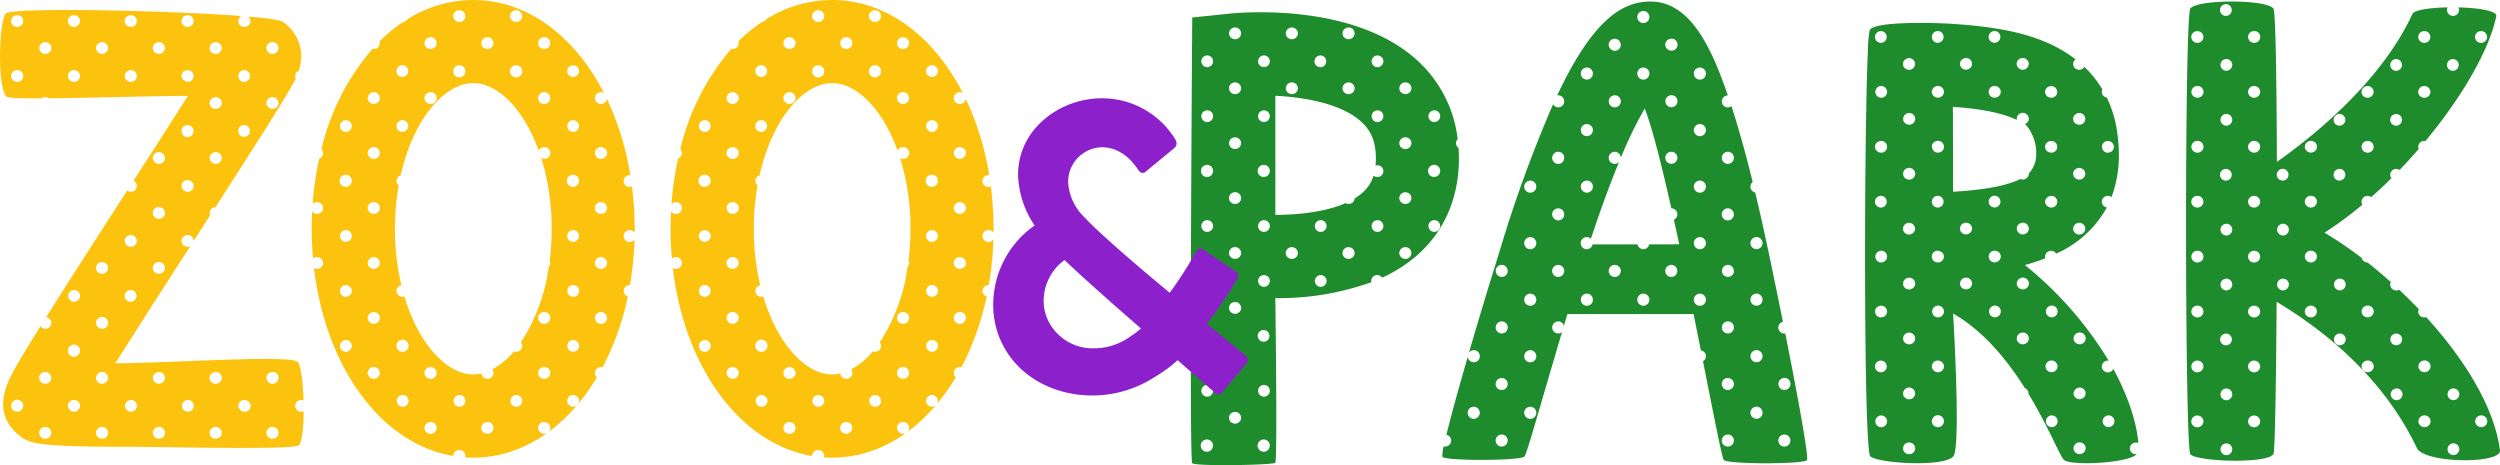 <svg xmlns="http://www.w3.org/2000/svg" xmlns:xlink="http://www.w3.org/1999/xlink" width="499.668" height="92.969" viewBox="0 0 499.668 92.969"><defs><clipPath id="a"><rect width="60.685" height="87.528" fill="#fcc30e"/></clipPath><clipPath id="b"><rect width="64.555" height="91.475" fill="#fcc30e"/></clipPath></defs><g transform="translate(-710 -3519.736)"><g transform="translate(710 3519.736)"><g transform="translate(0 2)"><g clip-path="url(#a)"><path d="M60.538,80.22a1.136,1.136,0,0,1-1.482-.759,1.127,1.127,0,0,1-.073-.349A1.2,1.2,0,0,1,60.2,77.937a1.249,1.249,0,0,1,.462.09c-.1-3.523-.507-6.9-1.147-7.665-1.29-1.542-26.726.274-36.453.244,4.29-6.828,10.015-15.72,14.978-23.419a1.218,1.218,0,0,1-.546.14c-.022,0-.041-.011-.063-.012a1.17,1.17,0,1,1,.063-2.339,1.211,1.211,0,0,1,1.089.674,1.133,1.133,0,0,1,.125.5l.6-.932Q40.674,43.1,42,41.043a1.348,1.348,0,0,1-.078-.27c-.007-.039-.028-.072-.032-.111s0-.066,0-.1a1.167,1.167,0,0,1,.863-1.107c.026-.007.054-.009.078-.015a1.169,1.169,0,0,1,.238-.047c3.825-5.937,7.348-11.425,10.142-15.861,1.186-1.883,2.175-3.474,3-4.814q.858-1.4,1.473-2.447c.619-1.053,1.057-1.841,1.378-2.477.021-.042.034-.081.055-.122a1.045,1.045,0,0,1-.124-.477,1.138,1.138,0,0,1,.743-1.048,10.55,10.55,0,0,0,.437-3.736A8.759,8.759,0,0,0,59.6,6.167,8.454,8.454,0,0,0,56.52,2.343,3.971,3.971,0,0,0,55.359,2c-1.2-.24-3.2-.471-5.754-.685a1.144,1.144,0,0,1,.455.9,1.145,1.145,0,0,1-.092.441,1.19,1.19,0,0,1-.229.34,1.211,1.211,0,0,1-1.711.077,1.149,1.149,0,0,1-.4-.859,1.154,1.154,0,0,1,.621-1C46.084,1.038,43.6.884,40.929.746,34.916.434,27.974.2,21.581.08,10.893-.115,1.76.025,1.168.7c-1.43,1.634-1.736,14.89.162,16.623.3.273,3.053.354,6.984.34a1.181,1.181,0,0,1,.729-.252H9.1v.012h0v-.011l.01,0h0a1.222,1.222,0,0,1,.634.239c3.052-.026,6.645-.1,10.3-.174a1.182,1.182,0,0,1,.349-.069h.059a1.185,1.185,0,0,1,.223.054c5.665-.124,11.39-.263,15.362-.284.268,0,.5,0,.755,0s.523,0,.758,0c-3.235,5.1-7.192,11.238-10.871,16.944a1.164,1.164,0,0,1,.674,1.039,1.189,1.189,0,0,1-1.165,1.166c-.017,0-.032.01-.05.01-.036,0-.066-.017-.1-.02a1.211,1.211,0,0,1-.611-.247l-.088.136C19.609,45.1,13.7,54.267,9.226,61.383a1.2,1.2,0,0,1,.866.594,1.121,1.121,0,0,1,.161.531c0,.01.005.017.005.026,0,.034,0,.069,0,.1h0A1.2,1.2,0,0,1,9.1,63.708v-.021h0v.021H9.043a1.2,1.2,0,0,1-.966-.495c-1.992,3.194-3.49,5.657-4.556,7.494-1.9,3.279-5.442,9.383.034,14.076,2.107,1.806,2.94,2.522,22.4,2.522,7.822,0,32.8.668,33.79-.323.627-.627.924-3.577.944-6.831a1.241,1.241,0,0,1-.149.067M55.662,18.689a1.074,1.074,0,0,1-.044.155,1.19,1.19,0,0,1-1.107.917l-.059,0a1.205,1.205,0,0,1-.976-.51,1.13,1.13,0,0,1-.233-.565c0-.033-.005-.066-.005-.1a1.2,1.2,0,0,1,1.215-1.175h.059a1.2,1.2,0,0,1,1.156,1.174c0,.034,0,.067-.005.1M54.453,6.426h.059A1.194,1.194,0,0,1,55.667,7.6c0,.034,0,.067,0,.1a1.2,1.2,0,0,1-1.151,1.074h-.059A1.252,1.252,0,0,1,54,8.694a1.191,1.191,0,0,1-.489-.377,1.125,1.125,0,0,1-.243-.519.971.971,0,0,1-.028-.1c0-.033-.005-.066-.005-.1a1.2,1.2,0,0,1,1.215-1.175m-5.607,5.591a1.176,1.176,0,1,1-1.214,1.175,1.2,1.2,0,0,1,1.214-1.175m0,10.987a1.176,1.176,0,1,1-1.214,1.175A1.2,1.2,0,0,1,48.845,23M44.31,29.676h0a1.173,1.173,0,0,1-.826,1,1.205,1.205,0,0,1-.323.074H43.1a1.331,1.331,0,0,1-1.21-1.075h0c0-.033-.005-.066-.005-.1a1.14,1.14,0,0,1,.761-1.05,1.242,1.242,0,0,1,.184-.073,1.181,1.181,0,0,1,.27-.052h.059a1.193,1.193,0,0,1,1.155,1.174c0,.033,0,.067,0,.1m0-10.987a1.157,1.157,0,0,1-.355.729,1.219,1.219,0,0,1-.8.344l-.059,0a1.053,1.053,0,0,1-.164-.031,1.239,1.239,0,0,1-.286-.052,1.2,1.2,0,0,1-.638-.57s0-.01,0-.014a1.123,1.123,0,0,1-.118-.408c0-.033-.005-.066-.005-.1a1.178,1.178,0,0,1,1.08-1.149,1.113,1.113,0,0,1,.135-.027h.059a1.194,1.194,0,0,1,1.155,1.174c0,.034,0,.067,0,.1M43.061,6.435c.014,0,.025-.009.039-.009h.06A1.194,1.194,0,0,1,44.315,7.6c0,.034,0,.067-.005.1h0A1.2,1.2,0,0,1,43.16,8.776H43.1c-.017,0-.03-.007-.046-.009a1.25,1.25,0,0,1-.4-.075,1.2,1.2,0,0,1-.638-.57,1.125,1.125,0,0,1-.122-.422h0c0-.033,0-.066,0-.1a1.188,1.188,0,0,1,1.175-1.167M3.436,1.031A1.2,1.2,0,0,1,4.65,2.206,1.2,1.2,0,0,1,3.436,3.382,1.2,1.2,0,0,1,2.221,2.206,1.2,1.2,0,0,1,3.436,1.031m0,13.338a1.176,1.176,0,1,1,0-2.351,1.176,1.176,0,1,1,0,2.351M10.254,7.7a1.152,1.152,0,0,1-.5.829,1.207,1.207,0,0,1-.655.245v0h-.06a1.252,1.252,0,0,1-.45-.084A1.2,1.2,0,0,1,8.1,8.317,1.125,1.125,0,0,1,7.861,7.8a.971.971,0,0,1-.028-.1c0-.033,0-.066,0-.1a1.146,1.146,0,0,1,.521-.94,1.214,1.214,0,0,1,.693-.236h.032c.015,0,.018-.006.032,0A1.193,1.193,0,0,1,10.258,7.6c0,.034,0,.067,0,.1m4.535-6.672A1.2,1.2,0,0,1,16,2.206a1.215,1.215,0,0,1-2.429,0,1.2,1.2,0,0,1,1.214-1.175m1.1,12.644a1.214,1.214,0,0,1-1.1.694,1.176,1.176,0,1,1,0-2.351c.027,0,.049.013.076.015A1.185,1.185,0,0,1,16,13.193a1.126,1.126,0,0,1-.112.482M21.605,7.7a1.2,1.2,0,0,1-1.151,1.074H20.4a1.248,1.248,0,0,1-.45-.084,1.191,1.191,0,0,1-.489-.377,1.137,1.137,0,0,1-.244-.519c-.005-.033-.024-.061-.027-.1h0c0-.033,0-.066,0-.1A1.2,1.2,0,0,1,20.4,6.426h.059A1.194,1.194,0,0,1,21.61,7.6C21.61,7.636,21.608,7.669,21.605,7.7ZM26,1.059a1.033,1.033,0,0,1,.139-.028,1.2,1.2,0,0,1,1.215,1.175A1.2,1.2,0,0,1,26.14,3.382a1.137,1.137,0,0,1-.216-.043,1.171,1.171,0,0,1-1-1.133A1.178,1.178,0,0,1,26,1.059m.14,13.31a1.19,1.19,0,0,1-.256-.05,1.14,1.14,0,0,1-.007-2.249,1.207,1.207,0,0,1,.263-.051,1.176,1.176,0,1,1,0,2.351M32.957,7.7a1.129,1.129,0,0,1-.174.489,1.211,1.211,0,0,1-.975.585h-.06a1.214,1.214,0,0,1-.678-.223,1.32,1.32,0,0,1-.146-.089,1.176,1.176,0,0,1-.264-.341,1.145,1.145,0,0,1-.122-.422c0-.033,0-.066,0-.1a1.142,1.142,0,0,1,.488-.917,1.211,1.211,0,0,1,.726-.258h.06A1.2,1.2,0,0,1,32.963,7.6C32.963,7.636,32.961,7.669,32.957,7.7Zm0,43.946a1.2,1.2,0,0,1-1.15,1.073h-.06a1.2,1.2,0,0,1-1.21-1.074c0-.033,0-.067,0-.1a1.2,1.2,0,0,1,1.214-1.174h.06a1.193,1.193,0,0,1,1.155,1.173c0,.034,0,.069-.005.1M37.01,1.129a1.243,1.243,0,0,1,.483-.1,1.2,1.2,0,0,1,1,.551c.005.007.007.017.013.025a1.1,1.1,0,0,1,.2.6,1.191,1.191,0,0,1-1.813,1,1.154,1.154,0,0,1-.616-1,1.174,1.174,0,0,1,.732-1.077m.483,13.239a1.393,1.393,0,0,1-1.215-1.175,1.123,1.123,0,0,1,.116-.485,1.224,1.224,0,0,1,2.21.014,1.14,1.14,0,0,1,.1.471,1.126,1.126,0,0,1-.111.479,1.213,1.213,0,0,1-1.1.7m0,8.636a1.187,1.187,0,0,1,1.169.955,1.091,1.091,0,0,1,.046.221,1.041,1.041,0,0,1-.041.191A1.2,1.2,0,1,1,37.493,23m0,10.986a1.207,1.207,0,0,1,.723.256,1.141,1.141,0,0,1,.491.92,1.2,1.2,0,0,1-1.214,1.175,1.289,1.289,0,0,1-.2-.04,1.174,1.174,0,0,1-1.012-1.136,1.2,1.2,0,0,1,1.215-1.175M31.748,28.4h.06c.02,0,.036.012.056.013a1.187,1.187,0,0,1,1.1,1.162c0,.034,0,.067-.005.1a1.2,1.2,0,0,1-1.15,1.073h-.06a1.207,1.207,0,0,1-1.016-.56,1.11,1.11,0,0,1-.194-.515c0-.033,0-.066,0-.1A1.2,1.2,0,0,1,31.748,28.4m0,10.986h.06a1.217,1.217,0,0,1,.451.108,1.173,1.173,0,0,1,.7,1.066c0,.034,0,.067,0,.1a1.2,1.2,0,0,1-1.15,1.073l-.06,0a1.252,1.252,0,0,1-.45-.083,1.221,1.221,0,0,1-.374-.228,1.19,1.19,0,0,1-.264-.341,1.145,1.145,0,0,1-.122-.422c0-.033-.005-.066-.005-.1a1.2,1.2,0,0,1,1.215-1.175m-5.66,5.6c.018,0,.034-.011.052-.011a1.206,1.206,0,0,1,1.013.564,1.121,1.121,0,0,1,.2.611,1.2,1.2,0,0,1-1.215,1.175c-.016,0-.03-.009-.046-.009a1.2,1.2,0,0,1-1.1-.84,1.1,1.1,0,0,1-.066-.327,1.189,1.189,0,0,1,1.162-1.165m.052,10.976a1.176,1.176,0,1,1-1.214,1.175,1.2,1.2,0,0,1,1.214-1.175M3.436,80.288a1.049,1.049,0,0,1-.128-.026,1.179,1.179,0,0,1-1.087-1.15,1.116,1.116,0,0,1,.085-.4,1.2,1.2,0,1,1,1.13,1.58m5.606-7.942h.014a.031.031,0,0,1,.029,0H9.1v.016h0v-.015a1.193,1.193,0,0,1,1.155,1.173c0,.034,0,.067-.005.1h0a1.156,1.156,0,0,1-.367.745A1.232,1.232,0,0,1,9.1,74.7v0h-.06a1.252,1.252,0,0,1-.45-.084,1.2,1.2,0,0,1-.638-.57,1.125,1.125,0,0,1-.122-.422c0-.033-.005-.066-.005-.1a1.2,1.2,0,0,1,1.215-1.175m1.211,12.263a1.153,1.153,0,0,1-.367.744,1.221,1.221,0,0,1-.784.329v0l-.06,0a1.2,1.2,0,0,1-1.21-1.075c0-.033,0-.066,0-.1a1.2,1.2,0,0,1,1.214-1.175H9.1v0h.005a1.191,1.191,0,0,1,1.15,1.172c0,.034,0,.067,0,.1m4.535-4.321a1.209,1.209,0,0,1-.708-.246,1.143,1.143,0,0,1-.506-.929,1.192,1.192,0,0,1,1.876-.96,1.148,1.148,0,0,1,.553.96,1.2,1.2,0,0,1-1.215,1.175M13.573,68.125A1.215,1.215,0,1,1,14.788,69.3a1.2,1.2,0,0,1-1.215-1.175m1.215-9.811A1.176,1.176,0,1,1,16,57.139a1.195,1.195,0,0,1-1.215,1.175m6.817,15.308h0a1.139,1.139,0,0,1-.3.656,1.241,1.241,0,0,1-.642.362,1.183,1.183,0,0,1-.208.055H20.4a1.247,1.247,0,0,1-.45-.084.957.957,0,0,1-.1-.056,1.282,1.282,0,0,1-.392-.321,1.137,1.137,0,0,1-.244-.519c-.005-.033-.024-.061-.027-.1h0c0-.033,0-.066,0-.1a.209.209,0,0,1,.011-.051c.005-.021.009-.043.014-.065.013-.061.021-.124.039-.184a1.19,1.19,0,0,1,1.152-.875l.059,0a1.223,1.223,0,0,1,.421.1,1.17,1.17,0,0,1,.734,1.074c0,.034,0,.067-.005.1Zm0,10.987a1.2,1.2,0,0,1-1.151,1.073l-.059,0a1.2,1.2,0,0,1-1.21-1.075c0-.033-.005-.066-.005-.1A1.2,1.2,0,0,1,20.4,83.332h.059a1.193,1.193,0,0,1,1.155,1.174c0,.034,0,.067,0,.1m0-21.973h0a1.2,1.2,0,0,1-1.15,1.073H20.4a1.2,1.2,0,0,1-1.211-1.074h0c0-.033-.005-.067-.005-.1A1.2,1.2,0,0,1,20.4,61.36h.059a1.193,1.193,0,0,1,1.155,1.173c0,.034,0,.069,0,.1m0-10.987a1.2,1.2,0,0,1-1.151,1.073H20.4a1.2,1.2,0,0,1-1.21-1.074c0-.033-.005-.067-.005-.1A1.2,1.2,0,0,1,20.4,50.373h.059a1.193,1.193,0,0,1,1.155,1.173c0,.034,0,.069,0,.1M26.14,80.288a1.176,1.176,0,1,1,1.215-1.175,1.2,1.2,0,0,1-1.215,1.175m4.405-6.829a1.114,1.114,0,0,1,.2-.553,1.2,1.2,0,0,1,.668-.495c.063-.017.13-.025.194-.037a.7.7,0,0,1,.142-.028l.06,0a1.172,1.172,0,0,1,.837.415,1.19,1.19,0,0,1,.247.414,1.085,1.085,0,0,1,.07.344c0,.034,0,.067,0,.1a1.124,1.124,0,0,1-.267.611,1.212,1.212,0,0,1-.694.409,1.159,1.159,0,0,1-.189.054h-.06a1.252,1.252,0,0,1-.45-.084c-.032-.012-.055-.037-.085-.051a1.237,1.237,0,0,1-.289-.177,1.173,1.173,0,0,1-.2-.264c-.017-.028-.045-.048-.06-.077a1.145,1.145,0,0,1-.122-.422c0-.033-.005-.066-.005-.1s.013-.041.013-.062m2.412,11.15a1.2,1.2,0,0,1-1.15,1.073l-.06,0a1.2,1.2,0,0,1-1.21-1.075c0-.033,0-.066,0-.1a1.2,1.2,0,0,1,1.214-1.175h.06a1.194,1.194,0,0,1,1.155,1.174c0,.034,0,.067-.005.1m4.536-4.321a1.176,1.176,0,1,1,1.215-1.175,1.2,1.2,0,0,1-1.215,1.175m5.1-7.829a1.243,1.243,0,0,1,.505-.113l.06,0h0a1.194,1.194,0,0,1,1.155,1.174c0,.034,0,.067-.005.1A1.2,1.2,0,0,1,43.16,74.7H43.1a1.252,1.252,0,0,1-.45-.084c-.029-.012-.051-.035-.079-.048a1.2,1.2,0,0,1-.559-.521,1.145,1.145,0,0,1-.122-.422c0-.033,0-.066,0-.1a1.171,1.171,0,0,1,.709-1.062m1.715,12.149a1.181,1.181,0,0,1-1.022,1.044,1.047,1.047,0,0,1-.127.029l-.06,0a1.216,1.216,0,0,1-1.08-.643,1.137,1.137,0,0,1-.13-.431c0-.033,0-.066,0-.1a1.149,1.149,0,0,1,.378-.846,1.226,1.226,0,0,1,.836-.33h.06a1.262,1.262,0,0,1,.423.1,1.171,1.171,0,0,1,.732,1.074c0,.034,0,.067-.005.1m4.536-4.321a1.2,1.2,0,0,1-.944-.468,1.13,1.13,0,0,1-.27-.708,1.2,1.2,0,0,1,1.214-1.175c.013,0,.024.006.035.006a1.173,1.173,0,1,1-.035,2.344m5.018-7.774a1.212,1.212,0,0,1,.59-.168h.059a1.194,1.194,0,0,1,1.155,1.174c0,.034,0,.067,0,.1A1.2,1.2,0,0,1,54.511,74.7h-.059a1.248,1.248,0,0,1-.45-.084,1.191,1.191,0,0,1-.489-.377,1.149,1.149,0,0,1-.206-.386,1.112,1.112,0,0,1-.039-.133c-.005-.033-.024-.061-.027-.1s-.005-.066-.005-.1a1.156,1.156,0,0,1,.625-1.007m1.8,12.095a1.2,1.2,0,0,1-1.151,1.073l-.059,0a1.2,1.2,0,0,1-1.21-1.075c0-.033-.005-.066-.005-.1a1.2,1.2,0,0,1,1.215-1.175h.059a1.193,1.193,0,0,1,1.155,1.174c0,.034,0,.067,0,.1" transform="translate(0 0)" fill="#fcc30e"/></g></g><g transform="translate(62.297)"><g transform="translate(0 0)" clip-path="url(#b)"><path d="M63.563,45.992a1.2,1.2,0,0,1,.978.517c0-.258.014-.513.014-.772a66.978,66.978,0,0,0-.54-8.469,1.246,1.246,0,0,1-.454.088,1.176,1.176,0,1,1,0-2.35,1.259,1.259,0,0,1,.13.025,56.417,56.417,0,0,0-4.685-15.253,1.192,1.192,0,0,1-1.13,1l-.059,0a1.2,1.2,0,0,1-1.21-1.075c0-.033-.005-.066-.005-.1a1.2,1.2,0,0,1,1.215-1.175h.059a1.209,1.209,0,0,1,.544.171C52.6,7.254,43.149,0,32.278,0A24.843,24.843,0,0,0,19.19,3.8a1.189,1.189,0,0,1-.914.577,31.541,31.541,0,0,0-4.724,3.895,1.132,1.132,0,0,1,.071.35c0,.034,0,.067-.005.1a1.125,1.125,0,0,1-.116.41,1.2,1.2,0,0,1-.6.565,1.246,1.246,0,0,1-.429.1v0h-.06a1.156,1.156,0,0,1-.258-.048A47.616,47.616,0,0,0,1.944,29.8a1.15,1.15,0,0,1,.325.8c0,.034,0,.067,0,.1h0a1.174,1.174,0,0,1-.763.984A63.838,63.838,0,0,0,.183,40.764a1.229,1.229,0,0,1,.871-.362h.06A1.193,1.193,0,0,1,2.27,41.577c0,.033,0,.067,0,.1a1.2,1.2,0,0,1-1.151,1.073l-.059,0a1.243,1.243,0,0,1-.45-.083,1.184,1.184,0,0,1-.489-.378A.217.217,0,0,1,.1,42.267c-.059,1.147-.1,2.3-.1,3.471,0,2.021.1,4,.269,5.948a1.22,1.22,0,0,1,.787-.3l.059,0A1.193,1.193,0,0,1,2.27,52.563c0,.034,0,.069,0,.1a1.2,1.2,0,0,1-1.151,1.073H1.056a1.209,1.209,0,0,1-.6-.171C2.8,73.538,13.964,88.733,28.294,91.131l0-.017a1.215,1.215,0,0,1,2.429,0,1.106,1.106,0,0,1-.063.3c.536.036,1.077.057,1.621.057a24.207,24.207,0,0,0,7.979-1.359,1.179,1.179,0,0,1,.365-.131,27.1,27.1,0,0,0,6.452-3.464,1.192,1.192,0,0,1-.549.176l-.06,0a1.2,1.2,0,0,1-1.21-1.075c0-.033,0-.067,0-.1a1.2,1.2,0,0,1,1.214-1.175h.06a1.193,1.193,0,0,1,1.155,1.174c0,.033,0,.067-.005.1a1.152,1.152,0,0,1-.355.731,33.446,33.446,0,0,0,5.7-5.367,1.227,1.227,0,0,1-.814.315,1.177,1.177,0,1,1,1.215-1.175,1.127,1.127,0,0,1-.279.72,40.931,40.931,0,0,0,3.87-5.435c-.006-.005-.016-.007-.021-.013a1.154,1.154,0,0,1-.386-.763c0-.033-.005-.066-.005-.1a1.2,1.2,0,0,1,1.214-1.175h.06a1.256,1.256,0,0,1,.261.062,54.288,54.288,0,0,0,5.035-14.171,1.17,1.17,0,0,1-.824-1.1,1.2,1.2,0,0,1,1.215-1.175c.015,0,.027.007.042.009a65.791,65.791,0,0,0,.914-9.128,1.191,1.191,0,1,1-.956-1.867m-51.1-5.577V40.4a1.194,1.194,0,0,1,1.156,1.174c0,.034,0,.067-.005.1a1.2,1.2,0,0,1-1.15,1.073v-.042h0v.042l-.059,0a1.252,1.252,0,0,1-.45-.083,1.184,1.184,0,0,1-.489-.378,1.132,1.132,0,0,1-.244-.519c-.005-.032-.024-.06-.027-.094s-.005-.067-.005-.1A1.2,1.2,0,0,1,12.407,40.4h.059ZM6.8,70.317a1.176,1.176,0,1,1,1.215-1.175A1.2,1.2,0,0,1,6.8,70.317m0-10.987a1.176,1.176,0,1,1,1.214-1.175A1.2,1.2,0,0,1,6.8,59.33M5.586,36.182A1.215,1.215,0,1,1,6.8,37.356a1.195,1.195,0,0,1-1.214-1.174M6.8,48.343a1.176,1.176,0,1,1,1.214-1.175A1.2,1.2,0,0,1,6.8,48.343m0-21.973a1.176,1.176,0,1,1,1.214-1.175A1.2,1.2,0,0,1,6.8,26.37m6.816,48.267a1.2,1.2,0,0,1-1.15,1.074v-.055h0v.055h-.059a1.252,1.252,0,0,1-.45-.083,1.191,1.191,0,0,1-.489-.377,1.137,1.137,0,0,1-.244-.519c-.005-.033-.024-.061-.027-.1s-.005-.066-.005-.1a1.2,1.2,0,0,1,1.215-1.175h.059v0l.011,0,0,0,0,0a1.193,1.193,0,0,1,1.141,1.171c0,.034,0,.067-.005.1m0-10.986h0a1.2,1.2,0,0,1-1.151,1.073v0h-.059a1.2,1.2,0,0,1-1.21-1.074c0-.033,0-.067,0-.1a1.2,1.2,0,0,1,1.214-1.175l.059,0v.036h0v-.037a1.193,1.193,0,0,1,1.155,1.173c0,.034,0,.069-.005.1m0-10.987a1.2,1.2,0,0,1-1.15,1.073V53.7h0v.035h-.059a1.2,1.2,0,0,1-1.21-1.074c0-.033,0-.067,0-.1a1.2,1.2,0,0,1,1.214-1.175l.059,0v.016h0V51.39a1.193,1.193,0,0,1,1.155,1.173c0,.034,0,.069-.005.1m0-21.973h0a1.2,1.2,0,0,1-1.151,1.073v0h-.059a1.2,1.2,0,0,1-1.21-1.075c0-.033,0-.066,0-.1a1.2,1.2,0,0,1,1.214-1.177h.007a.032.032,0,0,1,.037,0h.015v0a1.193,1.193,0,0,1,1.155,1.174c0,.034,0,.067-.005.1m0-10.987a1.2,1.2,0,0,1-1.15,1.073v0l-.06,0a1.2,1.2,0,0,1-1.21-1.075c0-.033,0-.066,0-.1a1.2,1.2,0,0,1,1.214-1.175h.06v0A1.193,1.193,0,0,1,13.623,19.6c0,.034,0,.067-.005.1M46.464,7.442h.06a1.194,1.194,0,0,1,1.155,1.174c0,.034,0,.067-.005.1h0a1.2,1.2,0,0,1-1.151,1.074h-.059a1.234,1.234,0,0,1-.824-.312,1.155,1.155,0,0,1-.385-.763h0c0-.033,0-.066,0-.1a1.2,1.2,0,0,1,1.214-1.175M47.679,19.6c0,.034,0,.067,0,.1a1.2,1.2,0,0,1-1.151,1.073l-.059,0a1.2,1.2,0,0,1-1.21-1.075c0-.033-.005-.066-.005-.1a1.2,1.2,0,0,1,1.215-1.175h.059A1.193,1.193,0,0,1,47.679,19.6M40.858,2.047a1.2,1.2,0,0,1,1.214,1.175,1.215,1.215,0,0,1-2.429,0,1.2,1.2,0,0,1,1.215-1.175m1.215,12.162a1.215,1.215,0,1,1-1.215-1.175,1.2,1.2,0,0,1,1.215,1.175M35.112,7.442h.06a1.194,1.194,0,0,1,1.154,1.174c0,.034,0,.067,0,.1a1.125,1.125,0,0,1-.116.41,1.2,1.2,0,0,1-.6.565,1.246,1.246,0,0,1-.429.1h-.06a1.229,1.229,0,0,1-.823-.312,1.161,1.161,0,0,1-.386-.763c0-.033,0-.066,0-.1a1.2,1.2,0,0,1,1.214-1.175M29.5,2.047A1.2,1.2,0,0,1,30.72,3.222a1.215,1.215,0,0,1-2.429,0A1.2,1.2,0,0,1,29.5,2.047M30.72,14.209a1.215,1.215,0,1,1-1.214-1.175,1.2,1.2,0,0,1,1.214,1.175M23.759,7.442h.06a1.194,1.194,0,0,1,1.155,1.174c0,.034,0,.067-.005.1h0a1.147,1.147,0,0,1-.116.41,1.2,1.2,0,0,1-.606.565,1.235,1.235,0,0,1-.429.1H23.76a1.217,1.217,0,0,1-1.088-.653,1.125,1.125,0,0,1-.122-.422h0c0-.033,0-.066,0-.1a1.2,1.2,0,0,1,1.214-1.175M24.974,19.6c0,.034,0,.067,0,.1a1.2,1.2,0,0,1-1.151,1.073l-.059,0a1.248,1.248,0,0,1-.45-.083,1.2,1.2,0,0,1-.638-.57,1.125,1.125,0,0,1-.122-.422c0-.033-.005-.066-.005-.1a1.2,1.2,0,0,1,1.215-1.175h.059A1.193,1.193,0,0,1,24.974,19.6m-6.821-6.571a1.176,1.176,0,1,1-1.214,1.175,1.2,1.2,0,0,1,1.214-1.175m0,10.986a1.176,1.176,0,1,1-1.214,1.175,1.2,1.2,0,0,1,1.214-1.175m0,57.284a1.176,1.176,0,1,1,1.215-1.175A1.2,1.2,0,0,1,18.153,81.3M16.938,69.141a1.215,1.215,0,1,1,1.215,1.175,1.2,1.2,0,0,1-1.215-1.175m8.032,5.5a1.2,1.2,0,0,1-1.151,1.074h-.06a1.252,1.252,0,0,1-.45-.083,1.2,1.2,0,0,1-.637-.57,1.146,1.146,0,0,1-.123-.422c0-.033,0-.066,0-.1a1.2,1.2,0,0,1,1.214-1.175h.06a1.194,1.194,0,0,1,1.155,1.174c0,.034,0,.067-.005.1Zm0,10.987A1.2,1.2,0,0,1,23.819,86.7l-.06,0a1.234,1.234,0,0,1-.822-.312,1.159,1.159,0,0,1-.388-.763c0-.033,0-.067,0-.1a1.2,1.2,0,0,1,1.214-1.175h.06a1.193,1.193,0,0,1,1.155,1.174c0,.033,0,.067,0,.1M29.5,81.3a1.176,1.176,0,1,1,1.215-1.175A1.2,1.2,0,0,1,29.5,81.3m6.817,4.321a1.2,1.2,0,0,1-1.15,1.073l-.06,0a1.2,1.2,0,0,1-1.21-1.075c0-.033,0-.067,0-.1a1.2,1.2,0,0,1,1.214-1.175h.06a1.194,1.194,0,0,1,1.155,1.174c0,.033,0,.067-.005.1M40.858,81.3a1.176,1.176,0,1,1,1.214-1.175A1.2,1.2,0,0,1,40.858,81.3m6.816-6.666a1.2,1.2,0,0,1-1.15,1.074h-.06a1.231,1.231,0,0,1-.823-.312,1.163,1.163,0,0,1-.386-.763c0-.033,0-.066,0-.1a1.2,1.2,0,0,1,1.214-1.175h.06a1.194,1.194,0,0,1,1.155,1.174c0,.034,0,.067-.005.1m0-10.986h0a1.2,1.2,0,0,1-1.15,1.073h-.06a1.2,1.2,0,0,1-1.21-1.074c0-.033,0-.067,0-.1a1.2,1.2,0,0,1,1.214-1.175l.06,0a1.193,1.193,0,0,1,1.155,1.173c0,.034,0,.069-.005.1m.005-11.089c0,.034,0,.069-.005.1a1.138,1.138,0,0,1-.306.665,36.5,36.5,0,0,1-5.568,15.1,1.128,1.128,0,0,1,.272.711,1.2,1.2,0,0,1-1.214,1.175,1.223,1.223,0,0,1-.435-.086,14.8,14.8,0,0,1-4.353,3.614,1.123,1.123,0,0,1,.256.692c0,.034,0,.067,0,.1a1.2,1.2,0,0,1-1.15,1.074h-.06a1.2,1.2,0,0,1-1.2-1.057,7.357,7.357,0,0,1-1.63.195c-5.243,0-10.907-6-13.768-15.59a1.232,1.232,0,0,1-.356.07,1.2,1.2,0,0,1-1.214-1.175,1.17,1.17,0,0,1,.972-1.128,48.616,48.616,0,0,1-1.288-11.289,49.964,49.964,0,0,1,.745-8.677,1.143,1.143,0,0,1-.43-.879,1.168,1.168,0,0,1,.824-1.1c2.511-11.25,8.767-18.459,14.515-18.459,4.85,0,10.062,5.131,13.081,13.492a1.213,1.213,0,0,1,1.107-.7h.059a1.193,1.193,0,0,1,1.155,1.174c0,.034,0,.067,0,.1h0a1.2,1.2,0,0,1-1.15,1.073h-.06a1.22,1.22,0,0,1-.611-.182,47.063,47.063,0,0,1,2.079,14.154,50.832,50.832,0,0,1-.389,6.313,1.119,1.119,0,0,1,.136.513m4.53,17.754a1.176,1.176,0,1,1,1.215-1.175,1.195,1.195,0,0,1-1.215,1.175m0-10.987a1.176,1.176,0,1,1,1.215-1.175A1.195,1.195,0,0,1,52.21,59.33M51,36.182a1.215,1.215,0,1,1,1.214,1.174A1.194,1.194,0,0,1,51,36.182M52.21,48.343a1.176,1.176,0,1,1,1.215-1.175,1.195,1.195,0,0,1-1.215,1.175m0-21.973a1.176,1.176,0,1,1,1.215-1.175A1.195,1.195,0,0,1,52.21,26.37m0-10.986a1.176,1.176,0,1,1,1.215-1.177,1.2,1.2,0,0,1-1.215,1.177m6.817,26.293a1.2,1.2,0,0,1-1.151,1.073l-.059,0a1.243,1.243,0,0,1-.45-.083,1.221,1.221,0,0,1-.374-.228,1.154,1.154,0,0,1-.386-.763c0-.033-.005-.067-.005-.1A1.2,1.2,0,0,1,57.816,40.4h.06a1.193,1.193,0,0,1,1.155,1.174C59.031,41.611,59.03,41.645,59.027,41.678Zm0,21.974h0a1.2,1.2,0,0,1-1.151,1.073h-.06a1.2,1.2,0,0,1-1.209-1.074c0-.033-.005-.067-.005-.1a1.2,1.2,0,0,1,1.215-1.175l.059,0a1.194,1.194,0,0,1,1.156,1.173c0,.034,0,.069-.005.1m0-10.987a1.2,1.2,0,0,1-1.151,1.073h-.059a1.2,1.2,0,0,1-1.21-1.074c0-.033-.005-.067-.005-.1a1.2,1.2,0,0,1,1.215-1.175l.059,0a1.194,1.194,0,0,1,1.156,1.173c0,.034,0,.069-.005.1m0-21.973h0a1.2,1.2,0,0,1-1.15,1.073h-.06a1.2,1.2,0,0,1-1.209-1.075c0-.033-.005-.066-.005-.1a1.2,1.2,0,0,1,1.215-1.177l.059,0a1.194,1.194,0,0,1,1.156,1.174c0,.034,0,.067-.005.1" transform="translate(0 0)" fill="#fcc30e"/></g></g><g transform="translate(134.022)"><g transform="translate(0 0)" clip-path="url(#b)"><path d="M63.563,45.992a1.2,1.2,0,0,1,.978.517c0-.258.014-.513.014-.772a66.978,66.978,0,0,0-.54-8.469,1.246,1.246,0,0,1-.454.088,1.176,1.176,0,1,1,0-2.35,1.259,1.259,0,0,1,.13.025,56.417,56.417,0,0,0-4.685-15.253,1.192,1.192,0,0,1-1.13,1l-.059,0a1.2,1.2,0,0,1-1.21-1.075c0-.033-.005-.066-.005-.1a1.2,1.2,0,0,1,1.215-1.175h.059a1.209,1.209,0,0,1,.544.171C52.6,7.254,43.149,0,32.278,0A24.843,24.843,0,0,0,19.19,3.8a1.189,1.189,0,0,1-.914.577,31.541,31.541,0,0,0-4.724,3.895,1.132,1.132,0,0,1,.071.35c0,.034,0,.067-.005.1a1.125,1.125,0,0,1-.116.41,1.2,1.2,0,0,1-.6.565,1.246,1.246,0,0,1-.429.1v0h-.06a1.156,1.156,0,0,1-.258-.048A47.616,47.616,0,0,0,1.944,29.8a1.15,1.15,0,0,1,.325.8c0,.034,0,.067,0,.1h0a1.174,1.174,0,0,1-.763.984A63.838,63.838,0,0,0,.183,40.764a1.229,1.229,0,0,1,.871-.362h.06A1.193,1.193,0,0,1,2.27,41.577c0,.033,0,.067,0,.1a1.2,1.2,0,0,1-1.151,1.073l-.059,0a1.243,1.243,0,0,1-.45-.083,1.184,1.184,0,0,1-.489-.378A.217.217,0,0,1,.1,42.267c-.059,1.147-.1,2.3-.1,3.471,0,2.021.1,4,.269,5.948a1.22,1.22,0,0,1,.787-.3l.059,0A1.193,1.193,0,0,1,2.27,52.563c0,.034,0,.069,0,.1a1.2,1.2,0,0,1-1.151,1.073H1.056a1.209,1.209,0,0,1-.6-.171C2.8,73.538,13.964,88.733,28.294,91.131l0-.017a1.215,1.215,0,0,1,2.429,0,1.106,1.106,0,0,1-.063.3c.536.036,1.077.057,1.621.057a24.207,24.207,0,0,0,7.979-1.359,1.179,1.179,0,0,1,.365-.131,27.1,27.1,0,0,0,6.452-3.464,1.192,1.192,0,0,1-.549.176l-.06,0a1.2,1.2,0,0,1-1.21-1.075c0-.033,0-.067,0-.1a1.2,1.2,0,0,1,1.214-1.175h.06a1.193,1.193,0,0,1,1.155,1.174c0,.033,0,.067-.005.1a1.152,1.152,0,0,1-.355.731,33.446,33.446,0,0,0,5.7-5.367,1.227,1.227,0,0,1-.814.315,1.177,1.177,0,1,1,1.215-1.175,1.127,1.127,0,0,1-.279.72,40.931,40.931,0,0,0,3.87-5.435c-.006-.005-.016-.007-.021-.013a1.154,1.154,0,0,1-.386-.763c0-.033-.005-.066-.005-.1a1.2,1.2,0,0,1,1.214-1.175h.06a1.256,1.256,0,0,1,.261.062,54.288,54.288,0,0,0,5.035-14.171,1.17,1.17,0,0,1-.824-1.1,1.2,1.2,0,0,1,1.215-1.175c.015,0,.027.007.042.009a65.791,65.791,0,0,0,.914-9.128,1.191,1.191,0,1,1-.956-1.867m-51.1-5.577V40.4a1.194,1.194,0,0,1,1.156,1.174c0,.034,0,.067-.005.1a1.2,1.2,0,0,1-1.15,1.073v-.042h0v.042l-.059,0a1.252,1.252,0,0,1-.45-.083,1.184,1.184,0,0,1-.489-.378,1.132,1.132,0,0,1-.244-.519c-.005-.032-.024-.06-.027-.094s-.005-.067-.005-.1A1.2,1.2,0,0,1,12.407,40.4h.059ZM6.8,70.317a1.176,1.176,0,1,1,1.215-1.175A1.2,1.2,0,0,1,6.8,70.317m0-10.987a1.176,1.176,0,1,1,1.214-1.175A1.2,1.2,0,0,1,6.8,59.33M5.586,36.182A1.215,1.215,0,1,1,6.8,37.356a1.195,1.195,0,0,1-1.214-1.174M6.8,48.343a1.176,1.176,0,1,1,1.214-1.175A1.2,1.2,0,0,1,6.8,48.343m0-21.973a1.176,1.176,0,1,1,1.214-1.175A1.2,1.2,0,0,1,6.8,26.37m6.816,48.267a1.2,1.2,0,0,1-1.15,1.074v-.055h0v.055h-.059a1.252,1.252,0,0,1-.45-.083,1.191,1.191,0,0,1-.489-.377,1.137,1.137,0,0,1-.244-.519c-.005-.033-.024-.061-.027-.1s-.005-.066-.005-.1a1.2,1.2,0,0,1,1.215-1.175h.059v0l.011,0,0,0,0,0a1.193,1.193,0,0,1,1.141,1.171c0,.034,0,.067-.005.1m0-10.986h0a1.2,1.2,0,0,1-1.151,1.073v0h-.059a1.2,1.2,0,0,1-1.21-1.074c0-.033,0-.067,0-.1a1.2,1.2,0,0,1,1.214-1.175l.059,0v.036h0v-.037a1.193,1.193,0,0,1,1.155,1.173c0,.034,0,.069-.005.1m0-10.987a1.2,1.2,0,0,1-1.15,1.073V53.7h0v.035h-.059a1.2,1.2,0,0,1-1.21-1.074c0-.033,0-.067,0-.1a1.2,1.2,0,0,1,1.214-1.175l.059,0v.016h0V51.39a1.193,1.193,0,0,1,1.155,1.173c0,.034,0,.069-.005.1m0-21.973h0a1.2,1.2,0,0,1-1.151,1.073v0h-.059a1.2,1.2,0,0,1-1.21-1.075c0-.033,0-.066,0-.1a1.2,1.2,0,0,1,1.214-1.177h.007a.032.032,0,0,1,.037,0h.015v0a1.193,1.193,0,0,1,1.155,1.174c0,.034,0,.067-.005.1m0-10.987a1.2,1.2,0,0,1-1.15,1.073v0l-.06,0a1.2,1.2,0,0,1-1.21-1.075c0-.033,0-.066,0-.1a1.2,1.2,0,0,1,1.214-1.175h.06v0A1.193,1.193,0,0,1,13.623,19.6c0,.034,0,.067-.005.1M46.464,7.442h.06a1.194,1.194,0,0,1,1.155,1.174c0,.034,0,.067-.005.1h0a1.2,1.2,0,0,1-1.151,1.074h-.059a1.234,1.234,0,0,1-.824-.312,1.155,1.155,0,0,1-.385-.763h0c0-.033,0-.066,0-.1a1.2,1.2,0,0,1,1.214-1.175M47.679,19.6c0,.034,0,.067,0,.1a1.2,1.2,0,0,1-1.151,1.073l-.059,0a1.2,1.2,0,0,1-1.21-1.075c0-.033-.005-.066-.005-.1a1.2,1.2,0,0,1,1.215-1.175h.059A1.193,1.193,0,0,1,47.679,19.6M40.858,2.047a1.2,1.2,0,0,1,1.214,1.175,1.215,1.215,0,0,1-2.429,0,1.2,1.2,0,0,1,1.215-1.175m1.215,12.162a1.215,1.215,0,1,1-1.215-1.175,1.2,1.2,0,0,1,1.215,1.175M35.112,7.442h.06a1.194,1.194,0,0,1,1.154,1.174c0,.034,0,.067,0,.1a1.125,1.125,0,0,1-.116.41,1.2,1.2,0,0,1-.6.565,1.246,1.246,0,0,1-.429.1h-.06a1.229,1.229,0,0,1-.823-.312,1.161,1.161,0,0,1-.386-.763c0-.033,0-.066,0-.1a1.2,1.2,0,0,1,1.214-1.175M29.5,2.047A1.2,1.2,0,0,1,30.72,3.222a1.215,1.215,0,0,1-2.429,0A1.2,1.2,0,0,1,29.5,2.047M30.72,14.209a1.215,1.215,0,1,1-1.214-1.175,1.2,1.2,0,0,1,1.214,1.175M23.759,7.442h.06a1.194,1.194,0,0,1,1.155,1.174c0,.034,0,.067-.005.1h0a1.147,1.147,0,0,1-.116.41,1.2,1.2,0,0,1-.606.565,1.235,1.235,0,0,1-.429.1H23.76a1.217,1.217,0,0,1-1.088-.653,1.125,1.125,0,0,1-.122-.422h0c0-.033,0-.066,0-.1a1.2,1.2,0,0,1,1.214-1.175M24.974,19.6c0,.034,0,.067,0,.1a1.2,1.2,0,0,1-1.151,1.073l-.059,0a1.248,1.248,0,0,1-.45-.083,1.2,1.2,0,0,1-.638-.57,1.125,1.125,0,0,1-.122-.422c0-.033-.005-.066-.005-.1a1.2,1.2,0,0,1,1.215-1.175h.059A1.193,1.193,0,0,1,24.974,19.6m-6.821-6.571a1.176,1.176,0,1,1-1.214,1.175,1.2,1.2,0,0,1,1.214-1.175m0,10.986a1.176,1.176,0,1,1-1.214,1.175,1.2,1.2,0,0,1,1.214-1.175m0,57.284a1.176,1.176,0,1,1,1.215-1.175A1.2,1.2,0,0,1,18.153,81.3M16.938,69.141a1.215,1.215,0,1,1,1.215,1.175,1.2,1.2,0,0,1-1.215-1.175m8.032,5.5a1.2,1.2,0,0,1-1.151,1.074h-.06a1.252,1.252,0,0,1-.45-.083,1.2,1.2,0,0,1-.637-.57,1.146,1.146,0,0,1-.123-.422c0-.033,0-.066,0-.1a1.2,1.2,0,0,1,1.214-1.175h.06a1.194,1.194,0,0,1,1.155,1.174c0,.034,0,.067-.005.1Zm0,10.987A1.2,1.2,0,0,1,23.819,86.7l-.06,0a1.234,1.234,0,0,1-.822-.312,1.159,1.159,0,0,1-.388-.763c0-.033,0-.067,0-.1a1.2,1.2,0,0,1,1.214-1.175h.06a1.193,1.193,0,0,1,1.155,1.174c0,.033,0,.067,0,.1M29.5,81.3a1.176,1.176,0,1,1,1.215-1.175A1.2,1.2,0,0,1,29.5,81.3m6.817,4.321a1.2,1.2,0,0,1-1.15,1.073l-.06,0a1.2,1.2,0,0,1-1.21-1.075c0-.033,0-.067,0-.1a1.2,1.2,0,0,1,1.214-1.175h.06a1.194,1.194,0,0,1,1.155,1.174c0,.033,0,.067-.005.1M40.858,81.3a1.176,1.176,0,1,1,1.214-1.175A1.2,1.2,0,0,1,40.858,81.3m6.816-6.666a1.2,1.2,0,0,1-1.15,1.074h-.06a1.231,1.231,0,0,1-.823-.312,1.163,1.163,0,0,1-.386-.763c0-.033,0-.066,0-.1a1.2,1.2,0,0,1,1.214-1.175h.06a1.194,1.194,0,0,1,1.155,1.174c0,.034,0,.067-.005.1m0-10.986h0a1.2,1.2,0,0,1-1.15,1.073h-.06a1.2,1.2,0,0,1-1.21-1.074c0-.033,0-.067,0-.1a1.2,1.2,0,0,1,1.214-1.175l.06,0a1.193,1.193,0,0,1,1.155,1.173c0,.034,0,.069-.005.1m.005-11.089c0,.034,0,.069-.005.1a1.138,1.138,0,0,1-.306.665,36.5,36.5,0,0,1-5.568,15.1,1.128,1.128,0,0,1,.272.711,1.2,1.2,0,0,1-1.214,1.175,1.223,1.223,0,0,1-.435-.086,14.8,14.8,0,0,1-4.353,3.614,1.123,1.123,0,0,1,.256.692c0,.034,0,.067,0,.1a1.2,1.2,0,0,1-1.15,1.074h-.06a1.2,1.2,0,0,1-1.2-1.057,7.357,7.357,0,0,1-1.63.195c-5.243,0-10.907-6-13.768-15.59a1.232,1.232,0,0,1-.356.07,1.2,1.2,0,0,1-1.214-1.175,1.17,1.17,0,0,1,.972-1.128,48.616,48.616,0,0,1-1.288-11.289,49.964,49.964,0,0,1,.745-8.677,1.143,1.143,0,0,1-.43-.879,1.168,1.168,0,0,1,.824-1.1c2.511-11.25,8.767-18.459,14.515-18.459,4.85,0,10.062,5.131,13.081,13.492a1.213,1.213,0,0,1,1.107-.7h.059a1.193,1.193,0,0,1,1.155,1.174c0,.034,0,.067,0,.1h0a1.2,1.2,0,0,1-1.15,1.073h-.06a1.22,1.22,0,0,1-.611-.182,47.063,47.063,0,0,1,2.079,14.154,50.832,50.832,0,0,1-.389,6.313,1.119,1.119,0,0,1,.136.513m4.53,17.754a1.176,1.176,0,1,1,1.215-1.175,1.195,1.195,0,0,1-1.215,1.175m0-10.987a1.176,1.176,0,1,1,1.215-1.175A1.195,1.195,0,0,1,52.21,59.33M51,36.182a1.215,1.215,0,1,1,1.214,1.174A1.194,1.194,0,0,1,51,36.182M52.21,48.343a1.176,1.176,0,1,1,1.215-1.175,1.195,1.195,0,0,1-1.215,1.175m0-21.973a1.176,1.176,0,1,1,1.215-1.175A1.195,1.195,0,0,1,52.21,26.37m0-10.986a1.176,1.176,0,1,1,1.215-1.177,1.2,1.2,0,0,1-1.215,1.177m6.817,26.293a1.2,1.2,0,0,1-1.151,1.073l-.059,0a1.243,1.243,0,0,1-.45-.083,1.221,1.221,0,0,1-.374-.228,1.154,1.154,0,0,1-.386-.763c0-.033-.005-.067-.005-.1A1.2,1.2,0,0,1,57.816,40.4h.06a1.193,1.193,0,0,1,1.155,1.174C59.031,41.611,59.03,41.645,59.027,41.678Zm0,21.974h0a1.2,1.2,0,0,1-1.151,1.073h-.06a1.2,1.2,0,0,1-1.209-1.074c0-.033-.005-.067-.005-.1a1.2,1.2,0,0,1,1.215-1.175l.059,0a1.194,1.194,0,0,1,1.156,1.173c0,.034,0,.069-.005.1m0-10.987a1.2,1.2,0,0,1-1.151,1.073h-.059a1.2,1.2,0,0,1-1.21-1.074c0-.033-.005-.067-.005-.1a1.2,1.2,0,0,1,1.215-1.175l.059,0a1.194,1.194,0,0,1,1.156,1.173c0,.034,0,.069-.005.1m0-21.973h0a1.2,1.2,0,0,1-1.15,1.073h-.06a1.2,1.2,0,0,1-1.209-1.075c0-.033-.005-.066-.005-.1a1.2,1.2,0,0,1,1.215-1.177l.059,0a1.194,1.194,0,0,1,1.156,1.174c0,.034,0,.067-.005.1" transform="translate(0 0)" fill="#fcc30e"/></g></g></g><g transform="translate(-1333 6951.045)"><path d="M78.609,69.48a1.208,1.208,0,0,1-.123.029h-.059a1.208,1.208,0,0,1-1.2-1.1c0-.034-.005-.068-.005-.1a1.193,1.193,0,0,1,.925-1.152c-.9-4.446-1.867-9.168-2.88-13.971-.9-4.253-1.785-8.2-2.664-11.868a1.174,1.174,0,0,1-.5-2.083c-1.449-5.894-2.87-10.964-4.249-15.174a1.19,1.19,0,0,1-.659.256h-.059a1.208,1.208,0,0,1-1.2-1.1c0-.034,0-.068,0-.1a1.208,1.208,0,0,1,1.2-1.209C63.9,12.517,59.708,3.156,51.661,3.156h-.11c-5.94.056-11.689,4.252-18.534,18.779a1.138,1.138,0,0,1,.21-.043l.059,0v0a1.208,1.208,0,0,1,1.15,1.207c0,.035,0,.07,0,.1a1.208,1.208,0,0,1-1.145,1.1v0h-.059a1.2,1.2,0,0,1-1.03-.6A259.565,259.565,0,0,0,21.688,52.5c-2.3,7.36-4.464,14.549-6.292,20.83a1.189,1.189,0,0,1,.949-.493,1.209,1.209,0,1,1-1.187,1.317c-1.894,6.535-3.4,12.017-4.268,15.585a1.193,1.193,0,0,1,.945,1.157c0,.035,0,.07,0,.1a1.208,1.208,0,0,1-1.145,1.1h-.059a1.125,1.125,0,0,1-.268-.051,5.681,5.681,0,0,0-.257,2.117c.669.815,15.5.815,16.388-.075.436-.436,3.1-10.045,7.5-24.877a1.193,1.193,0,0,1-.7.286h-.06a1.208,1.208,0,0,1-1.2-1.1c0-.034-.005-.068-.005-.1a1.21,1.21,0,0,1,1.21-1.21l.059,0v.07h0v-.071a1.2,1.2,0,0,1,1.081.857c.228-.766.457-1.533.693-2.324H60.287c.5,2.482.987,4.915,1.452,7.255a1.175,1.175,0,0,1,.433,2.179c2.182,10.991,3.82,19.4,4.154,19.732.89.89,16.127.86,16.626.015.349-.59-1.55-11.315-4.343-25.327M16.345,86.56a1.209,1.209,0,1,1,1.21-1.209,1.209,1.209,0,0,1-1.21,1.209m11.3-47.617a1.209,1.209,0,1,1-1.209,1.209,1.209,1.209,0,0,1,1.209-1.209M23.131,79.7a1.209,1.209,0,0,1-1.145,1.1h-.059a1.206,1.206,0,0,1-1.2-1.1c0-.034-.005-.068-.005-.1a1.21,1.21,0,0,1,1.209-1.21l.06,0a1.209,1.209,0,0,1,1.15,1.207c0,.035,0,.07-.005.1Zm0,11.3a1.209,1.209,0,0,1-1.145,1.1h-.059a1.208,1.208,0,0,1-1.2-1.1c0-.034-.005-.068-.005-.1a1.21,1.21,0,0,1,1.21-1.21l.059,0a1.208,1.208,0,0,1,1.15,1.207c0,.035,0,.07,0,.1m0-22.6h0a1.207,1.207,0,0,1-1.144,1.1h-.06a1.208,1.208,0,0,1-1.2-1.1c0-.034-.005-.068-.005-.1a1.21,1.21,0,0,1,1.21-1.21l.059,0a1.208,1.208,0,0,1,1.15,1.207c0,.035,0,.07,0,.1m0-11.3a1.209,1.209,0,0,1-1.145,1.1h-.059a1.208,1.208,0,0,1-1.2-1.1c0-.034-.005-.068-.005-.1a1.209,1.209,0,0,1,1.21-1.209h.059A1.208,1.208,0,0,1,23.135,57c0,.035,0,.07,0,.1M27.645,86.56a1.209,1.209,0,1,1,1.21-1.209,1.209,1.209,0,0,1-1.21,1.209M26.437,74.052a1.209,1.209,0,1,1,1.209,1.209,1.209,1.209,0,0,1-1.209-1.209M27.645,63.96a1.209,1.209,0,1,1,1.21-1.209,1.209,1.209,0,0,1-1.21,1.209m0-11.3a1.209,1.209,0,1,1,1.21-1.209,1.209,1.209,0,0,1-1.21,1.209M32.017,45.7a1.209,1.209,0,0,1,1.209-1.209h.06a1.208,1.208,0,0,1,1.15,1.207c0,.035,0,.07,0,.1a1.208,1.208,0,0,1-1.145,1.1v0h-.059A1.247,1.247,0,0,1,32.049,45.9a.74.74,0,0,1-.027-.1c0-.034-.005-.068-.005-.1m2.414,11.4a1.208,1.208,0,0,1-1.145,1.1v0h-.059a1.208,1.208,0,0,1-1.2-1.1c0-.034-.005-.068-.005-.1a1.209,1.209,0,0,1,1.21-1.209h.059v0A1.209,1.209,0,0,1,34.435,57c0,.035,0,.07,0,.1m0-22.6h0a1.208,1.208,0,0,1-1.144,1.1l-.06,0a1.209,1.209,0,0,1-1.2-1.106c0-.034-.005-.068-.005-.1a1.21,1.21,0,0,1,1.21-1.21l.059,0v0a1.208,1.208,0,0,1,1.15,1.207c0,.035,0,.07,0,.1m20.187-.1a1.209,1.209,0,0,1,1.209-1.21l.059,0a1.208,1.208,0,0,1,1.15,1.207c0,.035,0,.07,0,.1h0a1.208,1.208,0,0,1-1.144,1.1l-.059,0a1.209,1.209,0,0,1-1.2-1.106c0-.034,0-.068,0-.1m2.413-11.2a1.208,1.208,0,0,1-1.145,1.1h-.059a1.209,1.209,0,0,1-1.2-1.1c0-.034,0-.068,0-.1a1.21,1.21,0,0,1,1.209-1.21l.059,0a1.208,1.208,0,0,1,1.15,1.207c0,.035,0,.07,0,.1m-1.2-12.612h.059a1.208,1.208,0,0,1,1.15,1.207c0,.035,0,.07,0,.1a1.208,1.208,0,0,1-1.145,1.1h-.059A1.244,1.244,0,0,1,54.65,12c-.005-.033-.024-.061-.027-.1s-.005-.068-.005-.1a1.21,1.21,0,0,1,1.21-1.209M50.245,5.043a1.209,1.209,0,1,1-1.209,1.21,1.21,1.21,0,0,1,1.209-1.21m1.21,12.51a1.209,1.209,0,1,1-1.21-1.21,1.209,1.209,0,0,1,1.21,1.21m-6.928-6.959h.059a1.206,1.206,0,0,1,1.15,1.207c0,.035,0,.07,0,.1a1.208,1.208,0,0,1-1.145,1.1h-.059A1.244,1.244,0,0,1,43.349,12c-.005-.033-.024-.061-.027-.1s0-.068,0-.1a1.209,1.209,0,0,1,1.209-1.209M45.735,23.1c0,.035,0,.07,0,.1a1.208,1.208,0,0,1-1.145,1.1h-.059a1.209,1.209,0,0,1-1.2-1.1c0-.034,0-.068,0-.1a1.21,1.21,0,0,1,1.209-1.21l.059,0a1.208,1.208,0,0,1,1.15,1.207m-6.79-6.759a1.209,1.209,0,1,1-1.209,1.21,1.21,1.21,0,0,1,1.209-1.21m0,11.3a1.209,1.209,0,1,1-1.209,1.21,1.209,1.209,0,0,1,1.209-1.21m0,11.3a1.209,1.209,0,1,1-1.209,1.209,1.21,1.21,0,0,1,1.209-1.209m0,25.017a1.209,1.209,0,1,1,1.21-1.209,1.209,1.209,0,0,1-1.21,1.209M45.731,57.1a1.208,1.208,0,0,1-1.145,1.1h-.059a1.208,1.208,0,0,1-1.2-1.1c0-.034,0-.068,0-.1a1.209,1.209,0,0,1,1.209-1.209h.059A1.209,1.209,0,0,1,45.735,57c0,.035,0,.07,0,.1m4.514,6.855a1.209,1.209,0,1,1,1.21-1.209,1.209,1.209,0,0,1-1.21,1.209M57.031,57.1a1.209,1.209,0,0,1-1.145,1.1h-.059a1.208,1.208,0,0,1-1.2-1.1c0-.034,0-.068,0-.1a1.209,1.209,0,0,1,1.209-1.209h.059A1.209,1.209,0,0,1,57.036,57c0,.035,0,.07,0,.1m-5.625-5.412a1.18,1.18,0,0,1-2.321,0H40.106a1.19,1.19,0,0,1-1.16.967,1.209,1.209,0,1,1,.818-2.089c2.106-6.328,3.981-11.353,5.617-15.32a1.2,1.2,0,0,1-.795.357l-.059,0a1.209,1.209,0,0,1-1.2-1.106c0-.034,0-.068,0-.1a1.209,1.209,0,0,1,1.209-1.21l.059,0a1.209,1.209,0,0,1,1.15,1.2,81.844,81.844,0,0,1,4.778-9.854c1.479,3.758,3.367,11.232,5.319,19.948h.053a1.208,1.208,0,0,1,1.15,1.207c0,.035,0,.07,0,.1a1.207,1.207,0,0,1-.689.984q.531,2.411,1.063,4.9ZM68.331,45.8a1.208,1.208,0,0,1-1.145,1.1l-.059,0a1.206,1.206,0,0,1-1.082-.672,1.189,1.189,0,0,1-.122-.434c0-.034-.005-.068-.005-.1a1.209,1.209,0,0,1,1.21-1.209h.059a1.208,1.208,0,0,1,1.15,1.207c0,.035,0,.07,0,.1M61.546,63.96a1.209,1.209,0,1,1,1.21-1.209,1.209,1.209,0,0,1-1.21,1.209M60.337,40.151a1.209,1.209,0,1,1,1.209,1.209,1.209,1.209,0,0,1-1.209-1.209M61.546,52.66a1.209,1.209,0,1,1,1.21-1.209,1.209,1.209,0,0,1-1.21,1.209m0-22.6a1.209,1.209,0,1,1,1.21-1.209,1.209,1.209,0,0,1-1.21,1.209m0-11.3a1.209,1.209,0,1,1,1.21-1.209,1.209,1.209,0,0,1-1.21,1.209m5.582,59.631.059,0a1.208,1.208,0,0,1,1.15,1.207c0,.035,0,.07,0,.1a1.208,1.208,0,0,1-1.145,1.1h-.059a1.206,1.206,0,0,1-1.082-.671,1.189,1.189,0,0,1-.122-.434c0-.034-.005-.068-.005-.1a1.21,1.21,0,0,1,1.21-1.21M68.331,91a1.208,1.208,0,0,1-1.145,1.1h-.059a1.208,1.208,0,0,1-1.2-1.1c0-.034,0-.068,0-.1a1.209,1.209,0,0,1,1.209-1.209h.059a1.208,1.208,0,0,1,1.15,1.207c0,.035,0,.07,0,.1m0-22.6h0a1.209,1.209,0,0,1-1.145,1.1l-.059,0a1.209,1.209,0,0,1-1.2-1.106c0-.034,0-.068,0-.1a1.209,1.209,0,0,1,1.209-1.209h.059a1.208,1.208,0,0,1,1.15,1.207c0,.035,0,.07,0,.1m0-11.3a1.208,1.208,0,0,1-1.145,1.1h-.059a1.208,1.208,0,0,1-1.2-1.1c0-.034,0-.068,0-.1a1.209,1.209,0,0,1,1.209-1.209h.059A1.208,1.208,0,0,1,68.336,57c0,.035,0,.07,0,.1m0-22.6h0a1.21,1.21,0,0,1-1.145,1.1l-.059,0a1.209,1.209,0,0,1-1.2-1.106c0-.034,0-.068,0-.1a1.209,1.209,0,0,1,1.209-1.21l.059,0a1.208,1.208,0,0,1,1.15,1.207c0,.035,0,.07,0,.1m4.514,38.336a1.209,1.209,0,1,1-1.209,1.21,1.209,1.209,0,0,1,1.209-1.21m0,13.718a1.209,1.209,0,1,1,1.21-1.209,1.209,1.209,0,0,1-1.21,1.209m0-22.6a1.209,1.209,0,1,1,1.21-1.209,1.209,1.209,0,0,1-1.21,1.209m0-11.3a1.209,1.209,0,1,1,1.21-1.209,1.209,1.209,0,0,1-1.21,1.209m5.582,25.732.059,0a1.208,1.208,0,0,1,1.15,1.207c0,.035,0,.07-.005.1h0a1.209,1.209,0,0,1-1.145,1.1h-.059a1.207,1.207,0,0,1-1.2-1.1c0-.034-.005-.068-.005-.1a1.21,1.21,0,0,1,1.21-1.21M79.631,91a1.209,1.209,0,0,1-1.145,1.1h-.059a1.208,1.208,0,0,1-1.2-1.1c0-.034-.005-.068-.005-.1a1.21,1.21,0,0,1,1.21-1.21l.059,0a1.208,1.208,0,0,1,1.15,1.207c0,.035,0,.07,0,.1" transform="translate(2321.203 -3434.156)" fill="#1e8b2c"/><path d="M343.937,207.632a1.217,1.217,0,0,1-1.08-.643,1.115,1.115,0,0,1-.128-.431c0-.033-.005-.066-.005-.1a1.151,1.151,0,0,1,.378-.845,1.227,1.227,0,0,1,.836-.329l.059,0h0a1.254,1.254,0,0,1,.422.1c-.2-2.807-1.379-8.179-4.989-14.8a1.211,1.211,0,0,1-1.094.682,1.226,1.226,0,0,1-.407-.079,1.169,1.169,0,0,1-.805-1.1,1.194,1.194,0,0,1,1.213-1.174,1.015,1.015,0,0,1,.163.029,73.422,73.422,0,0,0-16.753-19.128,39.707,39.707,0,0,0,4.1-1.353,1.067,1.067,0,0,1-.067-.325,1.188,1.188,0,0,1,1.16-1.165c.018,0,.034-.01.053-.01a1.2,1.2,0,0,1,1.011.563,21.342,21.342,0,0,0,10.128-9.23,1.171,1.171,0,0,1-1.011-1.135,1.194,1.194,0,0,1,1.213-1.174,1.211,1.211,0,0,1,.723.256,23.8,23.8,0,0,0,1.48-8.6,32.234,32.234,0,0,0-.738-6.539,21.7,21.7,0,0,0-.709-2.428,24.711,24.711,0,0,0-.968-2.333,1.17,1.17,0,0,1-1-1.133,1.121,1.121,0,0,1,.114-.484,21.151,21.151,0,0,0-3.3-4.228c-.1-.1-.208-.187-.31-.284a1.205,1.205,0,0,1-.974.584H332.6a1.205,1.205,0,0,1-.678-.222,1.257,1.257,0,0,1-.145-.089,1.184,1.184,0,0,1-.264-.34,1.155,1.155,0,0,1-.121-.421h0c0-.033,0-.067,0-.1a1.141,1.141,0,0,1,.488-.918,26.94,26.94,0,0,0-6.14-3.526c-5.152-2.166-11.6-3.22-20.125-3.66-1.425-.073-14.053-.52-14.883,1.356a23.108,23.108,0,0,0-.358,3.99c-.792,16.764-.874,80.026.489,81.191,1.649,1.412,14.9,2.2,16.607-.04,1.53-2.006-.071-28.51-.071-28.51,6.075,3.447,10.815,9.312,14.345,14.9a1.169,1.169,0,0,1,.734,1.073c0,.034,0,.068,0,.1h0c4.026,6.625,6.327,12.573,7.11,13.2,1.518,1.215,12.857.634,14.551-1.181a1.289,1.289,0,0,1-.127.029h-.059m-5.6-62.617a1.158,1.158,0,0,1,.587.172,1.177,1.177,0,0,1,.581.783,2.193,2.193,0,0,1,.006.41,1.176,1.176,0,0,1-1.064.964.912.912,0,0,1-.11.02,1.175,1.175,0,1,1,0-2.349m-6.558-5.267a1.224,1.224,0,0,1,.819-.319h.059a1.193,1.193,0,0,1,1.154,1.173c0,.034,0,.067,0,.1a1.2,1.2,0,0,1-1.15,1.073H332.6c-.017,0-.032-.005-.048-.006a1.214,1.214,0,0,1-.466-.117,1.006,1.006,0,0,1-.655-.812,1.038,1.038,0,0,1-.04-.139c0-.033-.005-.066-.005-.1a1.143,1.143,0,0,1,.395-.856m.819,10.657h.059c.02,0,.036.012.056.014a1.184,1.184,0,0,1,1.1,1.159c0,.034,0,.067,0,.1h0a1.2,1.2,0,0,1-1.149,1.072h-.06a1.208,1.208,0,0,1-1.015-.559,1.121,1.121,0,0,1-.194-.513h0c0-.033-.005-.066-.005-.1a1.2,1.2,0,0,1,1.214-1.174m0,10.975.06,0a1.225,1.225,0,0,1,.451.107,1.172,1.172,0,0,1,.7,1.065c0,.034,0,.067-.005.1a1.2,1.2,0,0,1-1.149,1.073h-.06a1.234,1.234,0,0,1-.822-.311,1.174,1.174,0,0,1-.264-.341,1.145,1.145,0,0,1-.122-.42c0-.034,0-.067,0-.1a1.194,1.194,0,0,1,1.213-1.174m-5.863-27.29a1.169,1.169,0,1,1,.262,2.3,1.2,1.2,0,0,1-.256-.05,1.138,1.138,0,0,1-.006-2.247m.058,10.964a1.168,1.168,0,1,1,.2,2.309,1.2,1.2,0,0,1-.187-.036,1.143,1.143,0,0,1-.017-2.273m-.772,11.449a1.209,1.209,0,0,1,.791-.477c.022,0,.041-.018.065-.021a1.078,1.078,0,0,1,.12-.015,1.17,1.17,0,1,1,.049,2.339c-.017,0-.032.01-.049.01-.037,0-.067-.017-.1-.02a1.233,1.233,0,0,1-.671-.284,1.111,1.111,0,0,1-.44-.869,1.123,1.123,0,0,1,.237-.661m-28.4-27.564a1.2,1.2,0,0,1,.957-.487l.059,0a1.192,1.192,0,0,1,.344.081,1.165,1.165,0,0,1,.81,1.091c0,.034,0,.067,0,.1a1.2,1.2,0,0,1-1.149,1.072h-.06a1.25,1.25,0,0,1-.449-.082,1.206,1.206,0,0,1-.637-.569,1.135,1.135,0,0,1-.122-.421c0-.034-.005-.067-.005-.1a1.123,1.123,0,0,1,.257-.688m.957,32.44.059,0a1.2,1.2,0,0,1,.98.6,1.12,1.12,0,0,1,.174.571c0,.034,0,.067,0,.1a1.13,1.13,0,0,1-.282.632,1.209,1.209,0,0,1-.866.441h-.06a1.246,1.246,0,0,1-.449-.083,1.2,1.2,0,0,1-.637-.569,1.124,1.124,0,0,1-.122-.421c0-.033-.005-.066-.005-.1a1.2,1.2,0,0,1,1.214-1.174m-5.6-38.317a1.175,1.175,0,1,1-1.213,1.174,1.195,1.195,0,0,1,1.213-1.174m0,32.927a1.175,1.175,0,1,1-1.213,1.174,1.195,1.195,0,0,1,1.213-1.174m0,32.927a1.175,1.175,0,1,1-1.213,1.174,1.195,1.195,0,0,1,1.213-1.174m0,13.325a1.175,1.175,0,1,1,1.214-1.174,1.194,1.194,0,0,1-1.214,1.174m.124-21.976a1.159,1.159,0,0,1-.124.024,1.194,1.194,0,0,1-1.213-1.174,1.167,1.167,0,0,1,.942-1.121,1.213,1.213,0,0,1,.271-.053,1.2,1.2,0,0,1,1.214,1.174,1.179,1.179,0,0,1-1.09,1.151m-.124-10.951a1.175,1.175,0,1,1,1.214-1.174,1.194,1.194,0,0,1-1.214,1.174m0-21.951a1.206,1.206,0,0,1-.714-.251,1.141,1.141,0,0,1-.5-.923,1.171,1.171,0,0,1,1-1.133,1.224,1.224,0,0,1,.216-.042,1.175,1.175,0,1,1,0,2.349m0-10.976a1.175,1.175,0,1,1,1.214-1.174,1.194,1.194,0,0,1-1.214,1.174m4.441,58.837a1.189,1.189,0,0,1,1.16-.918l.059,0a1.222,1.222,0,0,1,.411.1,1.166,1.166,0,0,1,.743,1.075c0,.034,0,.067,0,.1a1.2,1.2,0,0,1-1.149,1.072h-.064a1.242,1.242,0,0,1-.445-.082,1.072,1.072,0,0,1-.154-.093c-.043-.025-.078-.059-.118-.087a1.1,1.1,0,0,1-.366-.388,1.135,1.135,0,0,1-.122-.421c0-.033-.005-.067-.005-.1a1.1,1.1,0,0,1,.053-.257m2.369,11.333a1.2,1.2,0,0,1-1.149,1.073h-.06a1.2,1.2,0,0,1-1.209-1.074c0-.033,0-.066,0-.1a1.194,1.194,0,0,1,1.213-1.174h.06a1.193,1.193,0,0,1,1.154,1.173c0,.034,0,.067-.005.1m0-21.951h0a1.2,1.2,0,0,1-1.15,1.072h-.059a1.2,1.2,0,0,1-.341-.063,1.172,1.172,0,0,1-.867-1.01c0-.033,0-.067,0-.1a1.191,1.191,0,0,1,1.2-1.171l.011,0h.06a1.192,1.192,0,0,1,1.154,1.172c0,.034,0,.068-.005.1m0-10.976a1.146,1.146,0,0,1-.221.58,1.2,1.2,0,0,1-.5.395,1.234,1.234,0,0,1-.428.1h-.06a1.2,1.2,0,0,1-1.209-1.074c0-.033,0-.066,0-.1a1.193,1.193,0,0,1,1.213-1.174h.06a1.228,1.228,0,0,1,.815.36,1.148,1.148,0,0,1,.339.813c0,.034,0,.067-.005.1m0-21.951h0a1.2,1.2,0,0,1-1.15,1.072h-.059a1.2,1.2,0,0,1-1.209-1.073c0-.033,0-.067,0-.1a1.194,1.194,0,0,1,1.213-1.174h.06a1.193,1.193,0,0,1,1.154,1.173c0,.034,0,.067-.005.1m0-11.042c0,.022,0,.045,0,.066a1.2,1.2,0,0,1-1.149,1.073h-.06a1.244,1.244,0,0,1-.457-.088,1.179,1.179,0,0,1-.752-.986c0-.033,0-.066,0-.1a1.1,1.1,0,0,1,.058-.278,1.188,1.188,0,0,1,1.155-.9h.06a1.215,1.215,0,0,1,.615.221,1.148,1.148,0,0,1,.539.952c0,.012,0,.022,0,.034m4.528-17.575a1.175,1.175,0,1,1-1.214,1.174,1.194,1.194,0,0,1,1.214-1.174m0,32.927a1.175,1.175,0,1,1-1.214,1.174,1.194,1.194,0,0,1,1.214-1.174m0,32.927a1.221,1.221,0,0,1,.306.06,1.166,1.166,0,0,1,.907,1.114,1.194,1.194,0,0,1-1.213,1.174,1.208,1.208,0,0,1-.919-.431,1.131,1.131,0,0,1-.3-.743,1.2,1.2,0,0,1,1.214-1.174m0,13.325a1.272,1.272,0,0,1-.127-.025,1.18,1.18,0,0,1-1.087-1.15,1.138,1.138,0,0,1,.084-.4,1.2,1.2,0,1,1,1.129,1.579m0-21.952a1.175,1.175,0,1,1,1.213-1.174,1.194,1.194,0,0,1-1.213,1.174m1.051-11.6a1.2,1.2,0,0,1-1.051.622c-.013,0-.022-.006-.035-.007a1.171,1.171,0,1,1,.035-2.341c.042,0,.077.019.119.022a1.289,1.289,0,0,1,.32.09,1.143,1.143,0,0,1,.774,1.062,1.114,1.114,0,0,1-.161.552m-1.051-21.329a1.215,1.215,0,0,1-.9-.409c-.079-.133-.155-.263-.233-.4a1.305,1.305,0,0,1-.061-.29.716.716,0,0,1-.017-.08,1.148,1.148,0,0,1,.383-.848,1.223,1.223,0,0,1,.831-.326,1.175,1.175,0,1,1,0,2.349m0-10.976a1.2,1.2,0,0,1-1.214-1.174,1.125,1.125,0,0,1,.077-.369,1.207,1.207,0,0,1,2.212-.15,1.109,1.109,0,0,1,.138.519,1.194,1.194,0,0,1-1.213,1.174m16.943-7.934.06,0a1.192,1.192,0,0,1,1.153,1.173c0,.033,0,.066,0,.1a1.2,1.2,0,0,1-1.149,1.072h-.06a1.25,1.25,0,0,1-.449-.082,1.192,1.192,0,0,1-.489-.378,1.124,1.124,0,0,1-.243-.519c-.006-.033-.025-.061-.028-.094s0-.067,0-.1a1.194,1.194,0,0,1,1.213-1.175m-5.6-5.39a1.175,1.175,0,1,1-1.213,1.174,1.195,1.195,0,0,1,1.213-1.174m1.214,12.15a1.124,1.124,0,0,1-.112.481,1.213,1.213,0,0,1-1.1.693,1.175,1.175,0,1,1,0-2.349c.027,0,.049.013.075.015a1.184,1.184,0,0,1,1.138,1.159m-7.646-6.524c.012-.007.025-.012.036-.019a1.189,1.189,0,0,1,.656-.217h.058l0,.005v-.005a1.192,1.192,0,0,1,1.154,1.173c0,.033,0,.066,0,.1a1.147,1.147,0,0,1-.5.827,1.291,1.291,0,0,1-.422.195,1.042,1.042,0,0,1-.232.05v0h-.06a1.25,1.25,0,0,1-.449-.082,1.206,1.206,0,0,1-.489-.378,1.145,1.145,0,0,1-.243-.519c-.006-.033-.025-.061-.028-.094s0-.067,0-.1a1.144,1.144,0,0,1,.521-.938m.752,32.7v-.01a1.22,1.22,0,0,1,.451.107,1.172,1.172,0,0,1,.7,1.065c0,.034,0,.067-.005.1h0a1.155,1.155,0,0,1-.367.744,1.2,1.2,0,0,1-.161.1,1.213,1.213,0,0,1-.621.224v-.019h0v.018h-.06a1.25,1.25,0,0,1-.449-.083,1.2,1.2,0,0,1-.421-.29,1.19,1.19,0,0,1-.216-.279,1.145,1.145,0,0,1-.122-.421c0-.033,0-.066,0-.1a1.093,1.093,0,0,1,.031-.206,1.18,1.18,0,0,1,.66-.844,1.233,1.233,0,0,1,.522-.124l.06,0Zm1.15,12.239a1.155,1.155,0,0,1-.367.743,1.227,1.227,0,0,1-.783.329v0h-.06a1.21,1.21,0,0,1-1.048-.6,1.14,1.14,0,0,1-.16-.471c0-.033,0-.066,0-.1a1.071,1.071,0,0,1,.051-.247,1.185,1.185,0,0,1,1.161-.927h.049c.017,0,.024,0,.035.006a1.188,1.188,0,0,1,1.129,1.167c0,.034,0,.067,0,.1m-3.793-18.437-.042-16.964c6.709.43,10.574,1.535,12.8,2.628a1.057,1.057,0,0,1-.044-.154c0-.033,0-.066,0-.1a1.194,1.194,0,0,1,1.213-1.174h.06a1.2,1.2,0,0,1,.976.6,1.115,1.115,0,0,1,.178.574c0,.034,0,.067-.005.1a1.148,1.148,0,0,1-.51.831c-.282.2-.389.038-.092.317a3.013,3.013,0,0,1,.422.479,8.617,8.617,0,0,1,1.648,5.314,5.423,5.423,0,0,1-1.474,3.886c0,.017.011.031.011.048,0,.034,0,.067-.005.1h0a1.147,1.147,0,0,1-.509.836,1.208,1.208,0,0,1-.64.235h-.059a1.229,1.229,0,0,1-.487-.106c-2.333,1.171-6.384,2.138-13.439,2.548m8.324.8a1.175,1.175,0,1,1-1.213,1.174,1.195,1.195,0,0,1,1.213-1.174m0,24.3a1.174,1.174,0,1,1,1.214-1.174,1.194,1.194,0,0,1-1.214,1.174m1.2-12.089a1.169,1.169,0,0,1-.926,1.062,1.227,1.227,0,0,1-.275.052,1.175,1.175,0,1,1,0-2.349,1.12,1.12,0,0,1,.282.055c.051.014.109.013.157.031a1.17,1.17,0,0,1,.774,1.089c0,.021-.012.038-.013.06m3.606-6.517a1.217,1.217,0,0,1,.795-.3l.059,0a1.22,1.22,0,0,1,.451.107,1.172,1.172,0,0,1,.7,1.065c0,.034,0,.067,0,.1a1.174,1.174,0,0,1-.911,1.018,1.2,1.2,0,0,1-.237.055h-.06a1.228,1.228,0,0,1-.449-.083,1.19,1.19,0,0,1-.489-.376,1.136,1.136,0,0,1-.244-.519c-.005-.033-.023-.061-.027-.094s-.005-.067-.005-.1a1.143,1.143,0,0,1,.419-.872m2,22.924h0a1.2,1.2,0,0,1-1.15,1.072h-.059a1.2,1.2,0,0,1-1.208-1.073c0-.033,0-.067,0-.1a1.193,1.193,0,0,1,1.213-1.173h.06a1.191,1.191,0,0,1,1.153,1.172c0,.034,0,.068,0,.1m0-10.976a1.2,1.2,0,0,1-1.149,1.073h-.06a1.2,1.2,0,0,1-1.208-1.074c0-.033,0-.066,0-.1a1.193,1.193,0,0,1,1.213-1.174h.06a1.192,1.192,0,0,1,1.153,1.173c0,.034,0,.067,0,.1m4.531,28.611a1.175,1.175,0,1,1,1.213-1.174,1.195,1.195,0,0,1-1.213,1.174m-1.214-12.15a1.207,1.207,0,0,1,2.358-.326,1.075,1.075,0,0,1,.068.326c0,.025-.013.045-.014.068a1.209,1.209,0,0,1-2.413-.068m1.214-9.8a1.174,1.174,0,1,1,1.213-1.174,1.194,1.194,0,0,1-1.213,1.174m6.809,15.294a1.133,1.133,0,0,1-.265.611,1.222,1.222,0,0,1-.693.407,1.048,1.048,0,0,1-.19.053h-.06a1.228,1.228,0,0,1-.449-.083c-.031-.012-.055-.036-.084-.051a1.2,1.2,0,0,1-.289-.176,1.189,1.189,0,0,1-.2-.263c-.017-.028-.045-.048-.06-.077a1.156,1.156,0,0,1-.122-.421c0-.033,0-.067,0-.1s.012-.04.013-.062a1.106,1.106,0,0,1,.2-.553,1.193,1.193,0,0,1,.668-.493c.062-.018.128-.025.193-.038a.712.712,0,0,1,.142-.028l.06,0a1.264,1.264,0,0,1,1.084.829,1.121,1.121,0,0,1,.07.343C333.809,195.516,333.807,195.55,333.8,195.583Zm0,10.975a1.2,1.2,0,0,1-1.149,1.073h-.06a1.2,1.2,0,0,1-1.209-1.074c0-.033,0-.066,0-.1a1.194,1.194,0,0,1,1.213-1.174l.06,0a1.191,1.191,0,0,1,1.154,1.172c0,.034,0,.067-.005.1m0-21.951h0a1.2,1.2,0,0,1-1.149,1.072h-.06a1.2,1.2,0,0,1-1.209-1.073c0-.033,0-.067,0-.1a1.194,1.194,0,0,1,1.213-1.173h.06a1.192,1.192,0,0,1,1.154,1.172c0,.034,0,.068-.005.1m4.531,17.635a1.175,1.175,0,1,1,1.214-1.174,1.194,1.194,0,0,1-1.214,1.174" transform="translate(2125.961 -3548.149)" fill="#1e8b2c"/><path d="M760.72,66.811a1.23,1.23,0,0,1-.308.07l-.059,0a1.2,1.2,0,0,1-1.21-1.074h0c0-.033-.005-.066-.005-.1a1.133,1.133,0,0,1,.108-.476q-1.917-2.008-3.929-3.894a1.209,1.209,0,0,1-.567.154,1.194,1.194,0,0,1-1.213-1.174,1.126,1.126,0,0,1,.124-.5c-1.535-1.374-3.089-2.685-4.645-3.913h-.005a1.19,1.19,0,0,1-1.159-.9,77.277,77.277,0,0,0-7.445-5.065,73.988,73.988,0,0,0,7.57-5.592.8.8,0,0,1-.052-.067,1.137,1.137,0,0,1-.123-.421c0-.033,0-.067,0-.1a1.2,1.2,0,0,1,1.213-1.174l.06,0a1.211,1.211,0,0,1,.662.253c1.382-1.218,2.736-2.488,4.053-3.793a1.123,1.123,0,0,1-.249-.678,1.19,1.19,0,0,1,1.868-.963c1.321-1.37,2.6-2.773,3.833-4.2a1.121,1.121,0,0,1-.1-.326h0c0-.033-.005-.066-.005-.1a1.194,1.194,0,0,1,1.214-1.174h.059a1.074,1.074,0,0,1,.154.036c7.457-8.958,12.865-18.446,14.167-24.958.216-1.084-3.551-1.674-7.57-1.771a1.122,1.122,0,0,1,.142.524,1.214,1.214,0,0,1-2.427,0,1.106,1.106,0,0,1,.147-.529c-3.49.067-6.668.51-7.048,1.331-5.758,12.474-17.934,23.115-27.09,29.557-.05-16.446-.259-30.088-.688-30.648-1.433-1.875-15.223-1.875-16.607,0-1.185,1.6-1.1,87.616,0,89.068,1.088,1.433,15.026,2.027,16.607,0,.3-.381.529-13.984.636-30.45,9.052,5.407,21.151,14.767,28.031,29.214,1.482,3.114,16.973,3.243,16.607.445-1.135-8.676-7.151-18.278-14.754-26.617M771.694,9.656l.059,0a1.192,1.192,0,0,1,1.155,1.172c0,.034,0,.067-.005.1A1.2,1.2,0,0,1,771.753,12h-.059a1.228,1.228,0,0,1-.823-.311,1.156,1.156,0,0,1-.358-.667c-.006-.033-.025-.061-.028-.094s-.005-.067-.005-.1a1.2,1.2,0,0,1,1.214-1.174m-5.6,5.586a1.175,1.175,0,1,1-1.214,1.174,1.194,1.194,0,0,1,1.214-1.174m-4.531,6.665a1.2,1.2,0,0,1-1.15,1.073h-.059a1.2,1.2,0,0,1-1.208-1.074c0-.033-.005-.066-.005-.1a1.194,1.194,0,0,1,1.214-1.174h.059a1.192,1.192,0,0,1,1.154,1.173c0,.034,0,.067,0,.1M760.353,9.656l.059,0a1.191,1.191,0,0,1,1.154,1.172c0,.034,0,.067,0,.1A1.2,1.2,0,0,1,760.412,12h-.059a1.25,1.25,0,0,1-.449-.082,1.21,1.21,0,0,1-.637-.569,1.135,1.135,0,0,1-.122-.421c0-.034-.005-.067-.005-.1a1.2,1.2,0,0,1,1.214-1.174m-5.6,5.586a1.175,1.175,0,1,1-1.213,1.174,1.194,1.194,0,0,1,1.213-1.174m0,10.976a1.174,1.174,0,1,1-1.213,1.173,1.194,1.194,0,0,1,1.213-1.173m-5.739-5.586h.059a1.242,1.242,0,0,1,.451.108,1.172,1.172,0,0,1,.7,1.065c0,.034,0,.067,0,.1a1.2,1.2,0,0,1-1.15,1.073h-.059a1.228,1.228,0,0,1-.822-.311,1.158,1.158,0,0,1-.387-.763c0-.033,0-.066,0-.1a1.194,1.194,0,0,1,1.214-1.174m0,10.976h.059a1.192,1.192,0,0,1,1.154,1.173c0,.033,0,.067,0,.1h0a1.2,1.2,0,0,1-1.149,1.071l-.06,0a1.2,1.2,0,0,1-1.208-1.074c0-.033,0-.066,0-.1a1.194,1.194,0,0,1,1.214-1.174m-5.6-5.39a1.174,1.174,0,1,1-1.213,1.173,1.194,1.194,0,0,1,1.213-1.173m0,10.974a1.175,1.175,0,1,1-1.214,1.174,1.194,1.194,0,0,1,1.214-1.174M720.728,4.266a1.175,1.175,0,1,1-1.213,1.174,1.195,1.195,0,0,1,1.213-1.174m0,32.926a1.175,1.175,0,1,1-1.213,1.174,1.195,1.195,0,0,1,1.213-1.174M714.989,9.656l.059,0A1.191,1.191,0,0,1,716.2,10.83c0,.034,0,.067,0,.1A1.2,1.2,0,0,1,715.048,12h-.059a1.217,1.217,0,0,1-1.087-.651,1.135,1.135,0,0,1-.122-.421c0-.034-.005-.067-.005-.1a1.2,1.2,0,0,1,1.214-1.174m0,32.926.06,0a1.191,1.191,0,0,1,1.154,1.172c0,.034,0,.068-.005.1h0a1.2,1.2,0,0,1-1.15,1.072h-.059a1.215,1.215,0,0,1-1.087-.651,1.135,1.135,0,0,1-.122-.421h0c0-.033,0-.067,0-.1a1.2,1.2,0,0,1,1.213-1.174m0,32.927.06,0a1.191,1.191,0,0,1,1.154,1.172c0,.034,0,.067-.005.1h0a1.2,1.2,0,0,1-1.15,1.073h-.059a1.228,1.228,0,0,1-.822-.311,1.165,1.165,0,0,1-.264-.34,1.135,1.135,0,0,1-.122-.421h0c0-.034,0-.067,0-.1a1.2,1.2,0,0,1,1.213-1.174M716.2,87.76a1.2,1.2,0,0,1-1.15,1.072l-.059,0a1.2,1.2,0,0,1-1.208-1.074c0-.033-.005-.066-.005-.1a1.194,1.194,0,0,1,1.214-1.174h.059a1.192,1.192,0,0,1,1.154,1.173c0,.034,0,.067,0,.1m0-21.951h0a1.194,1.194,0,0,1-1.149,1.072l-.06,0a1.2,1.2,0,0,1-1.208-1.074h0c0-.033-.005-.066-.005-.1a1.194,1.194,0,0,1,1.214-1.174h.059a1.192,1.192,0,0,1,1.154,1.173c0,.034,0,.067,0,.1m0-10.976a1.2,1.2,0,0,1-1.15,1.073h-.059a1.2,1.2,0,0,1-1.208-1.074c0-.033-.005-.066-.005-.1a1.2,1.2,0,0,1,1.214-1.174h.059a1.192,1.192,0,0,1,1.154,1.173c0,.034,0,.067,0,.1m0-21.95h0a1.194,1.194,0,0,1-1.149,1.071l-.06,0a1.2,1.2,0,0,1-1.208-1.074h0c0-.033-.005-.066-.005-.1a1.194,1.194,0,0,1,1.214-1.174h.059a1.192,1.192,0,0,1,1.154,1.173c0,.033,0,.067,0,.1m0-10.976a1.2,1.2,0,0,1-1.15,1.073h-.059a1.2,1.2,0,0,1-1.208-1.074c0-.033-.005-.066-.005-.1a1.194,1.194,0,0,1,1.214-1.174h.059a1.192,1.192,0,0,1,1.154,1.173c0,.034,0,.067,0,.1m4.53,48.212a1.175,1.175,0,1,1-1.213,1.174,1.195,1.195,0,0,1,1.213-1.174m0,24.3a1.175,1.175,0,1,1,1.214-1.174,1.194,1.194,0,0,1-1.214,1.174m0-10.975a1.175,1.175,0,1,1,1.214-1.174,1.194,1.194,0,0,1-1.214,1.174m0-21.951a1.175,1.175,0,1,1,1.214-1.175,1.195,1.195,0,0,1-1.214,1.175m0-10.976a1.175,1.175,0,1,1,1.214-1.174,1.194,1.194,0,0,1-1.214,1.174m0-21.951a1.175,1.175,0,1,1,1.213-1.174,1.194,1.194,0,0,1-1.213,1.174m0-10.975a1.175,1.175,0,1,1,1.213-1.174,1.195,1.195,0,0,1-1.213,1.174m5.6-7.934.059,0v0a1.192,1.192,0,0,1,1.155,1.172c0,.034,0,.067-.005.1A1.2,1.2,0,0,1,726.39,12V12h0V12h-.059a1.228,1.228,0,0,1-.822-.311,1.15,1.15,0,0,1-.358-.667c-.006-.033-.025-.061-.028-.094s-.005-.067-.005-.1a1.2,1.2,0,0,1,1.214-1.174m0,32.926.059,0v0a1.192,1.192,0,0,1,1.155,1.172c0,.034,0,.068-.005.1a1.2,1.2,0,0,1-1.149,1.072v-.024h0v.025h-.059a1.228,1.228,0,0,1-.822-.311,1.157,1.157,0,0,1-.359-.667c-.005-.033-.023-.061-.027-.094s-.005-.067-.005-.1a1.2,1.2,0,0,1,1.214-1.174m0,32.927.059,0v0a.277.277,0,0,1,.029.006c.018,0,.025,0,.037.009a1.184,1.184,0,0,1,1.089,1.157c0,.034,0,.067-.005.1a1.2,1.2,0,0,1-1.149,1.072v-.017h0v.017h-.059a1.228,1.228,0,0,1-.822-.311,1.157,1.157,0,0,1-.359-.667c-.005-.033-.023-.061-.027-.094s-.005-.067-.005-.1a1.2,1.2,0,0,1,1.214-1.174m1.208,12.251a1.2,1.2,0,0,1-1.149,1.072v-.04h0v.04l-.059,0a1.2,1.2,0,0,1-1.208-1.074c0-.033-.005-.066-.005-.1a1.194,1.194,0,0,1,1.214-1.174h.023a.028.028,0,0,1,.025,0h.011V86.5h0v-.011a1.192,1.192,0,0,1,1.154,1.173c0,.034,0,.067-.005.1m0-21.951h0a1.2,1.2,0,0,1-1.15,1.072v0l-.059,0a1.2,1.2,0,0,1-1.208-1.074c0-.033-.005-.066-.005-.1a1.194,1.194,0,0,1,1.214-1.174h.059v.011h0v-.01l.009,0c.011,0,.012,0,.021.005a1.188,1.188,0,0,1,1.124,1.166c0,.034,0,.067-.005.1m0-10.976a1.2,1.2,0,0,1-1.149,1.073V55.87h0v.035h-.059a1.2,1.2,0,0,1-1.208-1.074c0-.033-.005-.066-.005-.1a1.2,1.2,0,0,1,1.214-1.174h.033c.021-.012.03-.009.049.006a1.188,1.188,0,0,1,1.131,1.167c0,.034,0,.067-.005.1m0-21.95h0a1.2,1.2,0,0,1-1.15,1.071v0l-.059,0a1.2,1.2,0,0,1-1.208-1.074c0-.033-.005-.066-.005-.1a1.2,1.2,0,0,1,1.214-1.174h.059v.007h0v-.009a1.192,1.192,0,0,1,1.154,1.173c0,.033,0,.067-.005.1m0-10.976a1.2,1.2,0,0,1-1.149,1.073v-.043h0v.043h-.059a1.2,1.2,0,0,1-1.208-1.074c0-.033-.005-.066-.005-.1a1.2,1.2,0,0,1,1.214-1.174h.059v.009h0v-.009a1.248,1.248,0,0,1,.451.108,1.172,1.172,0,0,1,.7,1.065c0,.034,0,.067-.005.1m4.531,15.285a1.175,1.175,0,1,1-1.214,1.174,1.194,1.194,0,0,1,1.214-1.174m0,24.3a1.175,1.175,0,1,1,1.213-1.174,1.195,1.195,0,0,1-1.213,1.174m0-10.976a1.175,1.175,0,1,1,1.213-1.174,1.195,1.195,0,0,1-1.213,1.174m6.809-6.659a1.2,1.2,0,0,1-1.149,1.072h-.06a1.25,1.25,0,0,1-.449-.082,1.206,1.206,0,0,1-.489-.378,1.124,1.124,0,0,1-.243-.519c-.006-.033-.025-.061-.028-.094s-.005-.067-.005-.1a1.2,1.2,0,0,1,1.214-1.174l.059,0a1.192,1.192,0,0,1,1.155,1.172C738.885,43.79,738.883,43.825,738.879,43.858Zm0,21.951h0a1.2,1.2,0,0,1-1.15,1.072l-.059,0a1.2,1.2,0,0,1-1.209-1.074c0-.033,0-.066,0-.1a1.194,1.194,0,0,1,1.213-1.174h.06a1.192,1.192,0,0,1,1.154,1.173c0,.034,0,.067-.005.1m0-10.976a1.2,1.2,0,0,1-1.149,1.073h-.06a1.2,1.2,0,0,1-1.209-1.074c0-.033,0-.066,0-.1a1.194,1.194,0,0,1,1.213-1.174l.06,0a1.191,1.191,0,0,1,1.154,1.172c0,.034,0,.067-.005.1m0-21.95h0a1.2,1.2,0,0,1-1.15,1.071l-.059,0a1.2,1.2,0,0,1-1.209-1.074c0-.033,0-.066,0-.1a1.194,1.194,0,0,1,1.213-1.174h.06a1.192,1.192,0,0,1,1.154,1.173c0,.033,0,.067,0,.1m4.53,39.585a1.175,1.175,0,1,1,1.213-1.174,1.194,1.194,0,0,1-1.213,1.174m0-10.975a1.175,1.175,0,1,1,1.214-1.174,1.195,1.195,0,0,1-1.214,1.174m6.81,15.292a1.2,1.2,0,0,1-1.15,1.072h-.059a1.22,1.22,0,0,1-.449-.083,1.2,1.2,0,0,1-.637-.568,1.137,1.137,0,0,1-.123-.421c0-.034,0-.067,0-.1a1.2,1.2,0,0,1,1.213-1.174l.06,0a1.191,1.191,0,0,1,1.154,1.172c0,.034,0,.067-.005.1Zm0-10.976h0a1.2,1.2,0,0,1-1.149,1.072l-.06,0a1.2,1.2,0,0,1-1.208-1.074c0-.033,0-.066,0-.1a1.194,1.194,0,0,1,1.214-1.174h.059a1.192,1.192,0,0,1,1.154,1.173c0,.034,0,.067,0,.1m4.53,4.31a1.175,1.175,0,1,1-1.214,1.174,1.195,1.195,0,0,1,1.214-1.174m0,13.325a1.175,1.175,0,1,1,1.214-1.174,1.194,1.194,0,0,1-1.214,1.174m5.6-7.934.059,0a1.191,1.191,0,0,1,1.154,1.172c0,.034,0,.067,0,.1a1.2,1.2,0,0,1-1.15,1.073h-.059a1.215,1.215,0,0,1-1.087-.651,1.135,1.135,0,0,1-.122-.421h0c0-.034,0-.067,0-.1a1.2,1.2,0,0,1,1.214-1.174m1.208,12.251a1.2,1.2,0,0,1-1.15,1.072l-.059,0a1.2,1.2,0,0,1-1.208-1.074c0-.033-.005-.066-.005-.1a1.194,1.194,0,0,1,1.214-1.174h.059a1.192,1.192,0,0,1,1.154,1.173c0,.034,0,.067,0,.1m4.53,6.659a1.175,1.175,0,1,1,1.214-1.174,1.194,1.194,0,0,1-1.214,1.174m0-10.975a1.175,1.175,0,1,1,1.214-1.174,1.195,1.195,0,0,1-1.214,1.174m6.81,4.316a1.2,1.2,0,0,1-1.15,1.072l-.059,0a1.2,1.2,0,0,1-1.209-1.074c0-.033-.005-.066-.005-.1a1.194,1.194,0,0,1,1.214-1.174h.059a1.193,1.193,0,0,1,1.155,1.173c0,.034,0,.067-.005.1" transform="translate(1767.187 -3434.745)" fill="#1e8b2c"/><path d="M198.263,144.707a1.151,1.151,0,0,1-.507-.835c0-.033,0-.066,0-.1a1.147,1.147,0,0,1,.34-.809,25.2,25.2,0,0,0-8.237-15.886c-8.855-7.947-22.325-9.4-30.511-9.473h-.007a64.859,64.859,0,0,0-6.853.277l-7.446.773s-.64,88.472,0,89.078c.707.665,16.218.374,16.592-.083.475-.58.011-32.912.011-32.912a55.038,55.038,0,0,0,19.215-3.19,1.038,1.038,0,0,1-.05-.238,1.2,1.2,0,0,1,2.189-.66,28.894,28.894,0,0,0,6.866-4.37c5.582-4.849,8.513-11.634,8.477-19.618,0-.659-.034-1.308-.078-1.952m-38.923,36.4a1.175,1.175,0,1,1-1.214,1.174,1.194,1.194,0,0,1,1.214-1.174m-5.74-60.464.059,0v0a1.192,1.192,0,0,1,1.154,1.173c0,.034,0,.067,0,.1a1.2,1.2,0,0,1-1.149,1.072v-.047h0v.047l-.059,0a1.2,1.2,0,0,1-1.209-1.074c0-.033-.005-.066-.005-.1a1.2,1.2,0,0,1,1.214-1.175m0,32.927.06,0v0a1.191,1.191,0,0,1,1.154,1.172c0,.034,0,.067,0,.1a1.181,1.181,0,0,1-.721.974,1.257,1.257,0,0,1-.428.1v-.028h0v.028H153.6a1.2,1.2,0,0,1-1.209-1.073h0c0-.034,0-.067,0-.1a1.194,1.194,0,0,1,1.213-1.174M148,181.109a1.175,1.175,0,1,1-1.214,1.174A1.194,1.194,0,0,1,148,181.109m1.161,23.307a1.223,1.223,0,0,1-.1.343c-.013.025-.032.045-.046.068a1.213,1.213,0,0,1-1.042.617,1.227,1.227,0,1,1,1.136-1.679,1.133,1.133,0,0,1,.1.469c0,.067-.041.118-.052.181M148,194.433a1.175,1.175,0,1,1,1.214-1.174A1.194,1.194,0,0,1,148,194.433m0-21.951a1.175,1.175,0,1,1,1.214-1.175A1.195,1.195,0,0,1,148,172.482m-1.214-23.126A1.214,1.214,0,1,1,148,150.53a1.195,1.195,0,0,1-1.214-1.174M148,161.506a1.175,1.175,0,1,1,1.214-1.174A1.194,1.194,0,0,1,148,161.506m0-21.951a1.175,1.175,0,1,1,1.214-1.174A1.194,1.194,0,0,1,148,139.555m0-10.976a1.175,1.175,0,1,1,1.214-1.174A1.194,1.194,0,0,1,148,128.579m5.6,57.92.06,0v0a1.192,1.192,0,0,1,1.154,1.173c0,.033,0,.067,0,.1a1.179,1.179,0,0,1-.721.974,1.232,1.232,0,0,1-.428.1v-.038h0v.038H153.6a1.2,1.2,0,0,1-1.209-1.073h0c0-.033,0-.067,0-.1A1.2,1.2,0,0,1,153.6,186.5m1.21,12.252a1.2,1.2,0,0,1-1.149,1.072v-.03h0v.03H153.6a1.2,1.2,0,0,1-1.209-1.073c0-.034-.005-.067-.005-.1a1.2,1.2,0,0,1,1.214-1.174l.059,0v.029h0v-.029a1.191,1.191,0,0,1,1.153,1.172c0,.034,0,.067,0,.1m0-21.952h0a1.2,1.2,0,0,1-1.15,1.072v0l-.06,0a1.2,1.2,0,0,1-1.208-1.074h0c0-.033-.005-.066-.005-.1a1.2,1.2,0,0,1,1.214-1.174h.053c.012,0,.013,0,.021,0a1.189,1.189,0,0,1,1.138,1.169c0,.034,0,.067,0,.1m0-10.976a1.2,1.2,0,0,1-1.149,1.073v-.082h0v.082H153.6a1.2,1.2,0,0,1-1.209-1.074c0-.033-.005-.066-.005-.1a1.194,1.194,0,0,1,1.214-1.174h.059v.015h0v-.015a1.192,1.192,0,0,1,1.153,1.173c0,.034,0,.067,0,.1m0-21.95h0a1.2,1.2,0,0,1-1.149,1.071v-.019h0v.018h-.06a1.2,1.2,0,0,1-1.208-1.073h0c0-.033-.005-.066-.005-.1A1.2,1.2,0,0,1,153.6,142.6l.059,0h0l.006-.005c.005,0,0,.007.009.009a1.19,1.19,0,0,1,1.139,1.169c0,.034,0,.067-.005.1m0-10.976a1.2,1.2,0,0,1-1.149,1.072v-.042h0v.042H153.6a1.2,1.2,0,0,1-1.209-1.073c0-.033-.005-.067-.005-.1a1.2,1.2,0,0,1,1.214-1.174l.059,0v.021h0v-.021a1.192,1.192,0,0,1,1.154,1.172c0,.034,0,.068-.005.1m5.728,71.393a1.188,1.188,0,0,1-.144.5l0,.007a1.215,1.215,0,0,1-1.063.649,1.227,1.227,0,1,1,1.227-1.228v.006l0,.012c0,.02-.015.034-.016.055m-1.2-9.856a1.175,1.175,0,1,1,1.213-1.174,1.194,1.194,0,0,1-1.213,1.174m0-21.951a1.175,1.175,0,1,1,1.213-1.175,1.195,1.195,0,0,1-1.213,1.175m-1.214-23.126a1.214,1.214,0,1,1,1.214,1.174,1.195,1.195,0,0,1-1.214-1.174m1.214,12.15a1.175,1.175,0,1,1,1.213-1.174,1.195,1.195,0,0,1-1.213,1.174m0-21.951a1.175,1.175,0,1,1,1.213-1.174,1.195,1.195,0,0,1-1.213,1.174m0-10.976a1.175,1.175,0,1,1,1.213-1.174,1.194,1.194,0,0,1-1.213,1.174m16.943-7.934.059,0a1.192,1.192,0,0,1,1.154,1.173c0,.034,0,.067,0,.1a1.2,1.2,0,0,1-1.15,1.072l-.059,0a1.246,1.246,0,0,1-.449-.083,1.18,1.18,0,0,1-.759-.99c0-.033-.005-.066-.005-.1a1.2,1.2,0,0,1,1.214-1.175M177.5,132.8c0,.034,0,.068-.005.1a1.2,1.2,0,0,1-1.15,1.072h-.059a1.2,1.2,0,0,1-1.209-1.073c0-.033,0-.067,0-.1a1.194,1.194,0,0,1,1.213-1.174l.059,0A1.192,1.192,0,0,1,177.5,132.8m-6.816-6.564a1.175,1.175,0,1,1-1.213,1.174,1.195,1.195,0,0,1,1.213-1.174m-5.74-5.586.06,0a1.192,1.192,0,0,1,1.154,1.173c0,.034,0,.067-.005.1h0a1.2,1.2,0,0,1-1.15,1.072l-.06,0a1.231,1.231,0,0,1-.822-.312,1.157,1.157,0,0,1-.351-.64,1.139,1.139,0,0,1-.035-.122c0-.033,0-.066,0-.1a1.2,1.2,0,0,1,1.213-1.175m0,10.976.06,0a1.191,1.191,0,0,1,1.154,1.172c0,.034,0,.068,0,.1a1.2,1.2,0,0,1-1.15,1.072h-.06a1.2,1.2,0,0,1-1.209-1.073c0-.033,0-.067,0-.1a1.194,1.194,0,0,1,1.213-1.174m1.21,34.2A1.2,1.2,0,0,1,165,166.9h-.06a1.2,1.2,0,0,1-1.209-1.074c0-.033,0-.066,0-.1a1.194,1.194,0,0,1,1.213-1.174H165a1.192,1.192,0,0,1,1.154,1.173c0,.034,0,.067,0,.1m4.53,6.66a1.175,1.175,0,1,1,1.214-1.175,1.195,1.195,0,0,1-1.214,1.175m0-10.976a1.175,1.175,0,1,1,1.214-1.174,1.194,1.194,0,0,1-1.214,1.174m6.81,4.316a1.2,1.2,0,0,1-1.15,1.073h-.059a1.2,1.2,0,0,1-1.209-1.074c0-.033-.005-.066-.005-.1a1.2,1.2,0,0,1,1.214-1.174h.059a1.192,1.192,0,0,1,1.154,1.173c0,.034,0,.067,0,.1m1.5-12.094a11.122,11.122,0,0,1-1.494,1.082c0,.012,0,.025,0,.036h0a1.181,1.181,0,0,1-.721.974,1.263,1.263,0,0,1-.429.1h-.059a1.211,1.211,0,0,1-.595-.171c-4.081,1.8-9.525,2.333-14.044,2.354V134.291c5.828.3,13.11,1.546,17.119,5.145,2.039,1.831,2.956,4.081,2.97,7.3a13.965,13.965,0,0,1-.074,1.519,1.239,1.239,0,0,1,.363-.071,1.175,1.175,0,1,1,0,2.349,1.217,1.217,0,0,1-.76-.28,7.282,7.282,0,0,1-2.275,3.479m3.036,7.777a1.175,1.175,0,1,1,1.213-1.174,1.195,1.195,0,0,1-1.213,1.174m0-21.951a1.175,1.175,0,1,1,1.213-1.174,1.195,1.195,0,0,1-1.213,1.174m0-10.976a1.175,1.175,0,1,1,1.213-1.174,1.194,1.194,0,0,1-1.213,1.174m6.809,26.268a1.2,1.2,0,0,1-1.149,1.072h-.06a1.228,1.228,0,0,1-.449-.083,1.19,1.19,0,0,1-.522-.419,1.121,1.121,0,0,1-.237-.57c0-.034-.005-.067-.005-.1a1.2,1.2,0,0,1,1.214-1.174l.059,0a1.191,1.191,0,0,1,1.154,1.172C188.837,154.78,188.836,154.813,188.832,154.848Zm0,10.975a1.2,1.2,0,0,1-1.149,1.073h-.06a1.2,1.2,0,0,1-1.209-1.074c0-.033,0-.066,0-.1a1.194,1.194,0,0,1,1.213-1.174h.06a1.192,1.192,0,0,1,1.154,1.173c0,.034,0,.067-.005.1m0-21.95h0a1.2,1.2,0,0,1-1.15,1.071h-.059a1.2,1.2,0,0,1-1.209-1.073c0-.033,0-.066,0-.1a1.194,1.194,0,0,1,1.213-1.174l.06,0a1.191,1.191,0,0,1,1.154,1.172c0,.034,0,.067-.005.1m0-10.976a1.2,1.2,0,0,1-1.149,1.072h-.06a1.228,1.228,0,0,1-.822-.311,1.157,1.157,0,0,1-.386-.761c0-.033,0-.067,0-.1a1.194,1.194,0,0,1,1.213-1.174l.06,0a1.192,1.192,0,0,1,1.154,1.172c0,.034,0,.068-.005.1m4.531,28.61a1.175,1.175,0,1,1,1.213-1.174,1.195,1.195,0,0,1-1.213,1.174m-1.214-12.15a1.214,1.214,0,1,1,1.214,1.174,1.195,1.195,0,0,1-1.214-1.174m1.214-9.8a1.175,1.175,0,1,1,1.214-1.174,1.194,1.194,0,0,1-1.214,1.174" transform="translate(2136.246 -3546.462)" fill="#1e8b2c"/></g><path d="M49.608,2.3,54.36-3.384a1.032,1.032,0,0,0,.288-.72,1.113,1.113,0,0,0-.5-.864C51.7-6.984,49.1-9.144,46.44-11.3a85.046,85.046,0,0,0,6.048-8.928,1.161,1.161,0,0,0,.216-.648,1.226,1.226,0,0,0-.576-.936l-6.264-4.248a1.164,1.164,0,0,0-.72-.288.973.973,0,0,0-.864.648A79.664,79.664,0,0,1,39.024-17.5C31.392-23.832,24.7-29.664,21.96-32.616a10.554,10.554,0,0,1-3.24-7.056,6.9,6.9,0,0,1,6.84-6.912c2.448,0,5.112,1.368,7.128,4.464q.432.648.864.648a.924.924,0,0,0,.72-.288l5.688-4.68a1.267,1.267,0,0,0,.432-.936,1.61,1.61,0,0,0-.216-.72,17.128,17.128,0,0,0-14.688-8.28c-8.568,0-16.776,6.264-16.776,15.264A18.942,18.942,0,0,0,12.024-30.96a19.382,19.382,0,0,0-8.28,15.84,17.6,17.6,0,0,0,1.3,6.7C8.136-.936,15.7,3.024,23.544,3.024A22.851,22.851,0,0,0,35.64-.432a28.963,28.963,0,0,0,4.968-3.6c2.52,2.232,5.04,4.392,7.416,6.48a1.156,1.156,0,0,0,.792.36A.914.914,0,0,0,49.608,2.3ZM14.328-12.888a9.3,9.3,0,0,1-.5-3.1A10.129,10.129,0,0,1,18-24.048c3.384,3.24,9.072,8.28,15.264,13.68a14.5,14.5,0,0,1-2.088,1.584,12.289,12.289,0,0,1-7.2,2.376A9.887,9.887,0,0,1,14.328-12.888Z" transform="translate(904.765 3595.757)" fill="#8c21cb"/></g></svg>